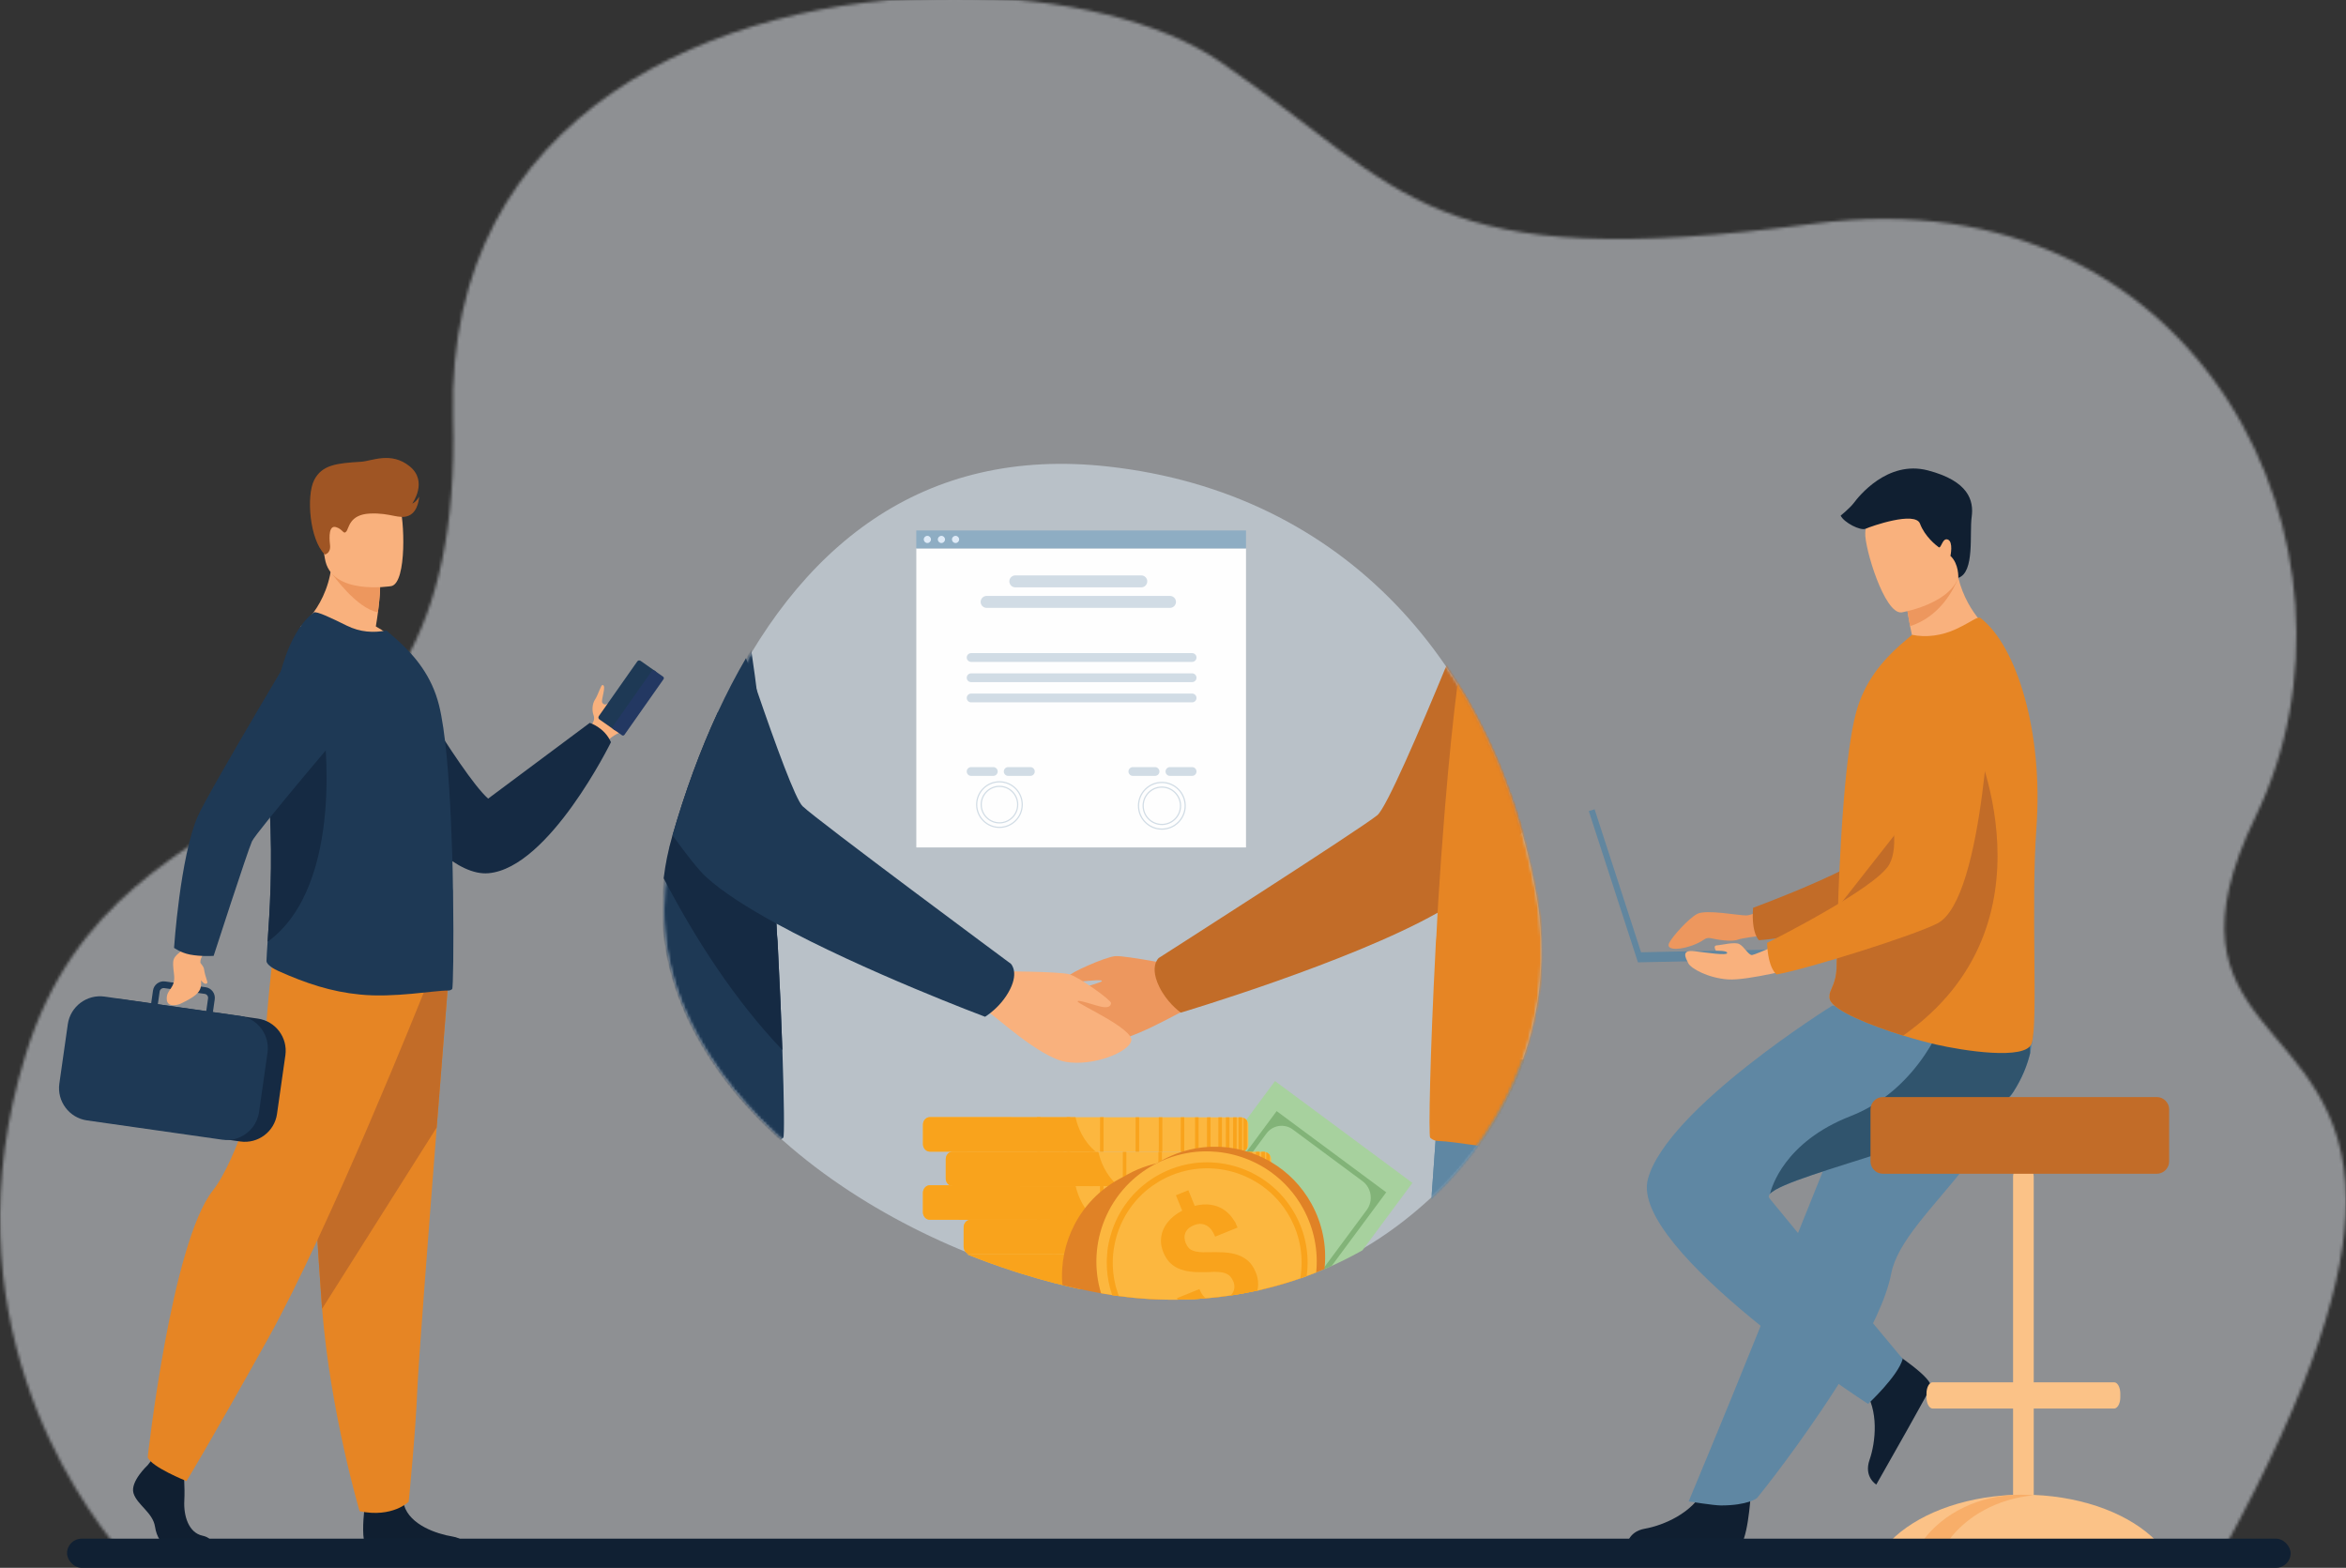 <svg xmlns="http://www.w3.org/2000/svg" xmlns:xlink="http://www.w3.org/1999/xlink" width="805px" height="538px" viewBox="0 0 805 538"><rect x="0" y="0" width="805" height="538" fill="#333333" stroke="none"/><title>Predicatable-Pricing</title><defs><path d="M155.461,144.201 C159.594,297.47 41.603,256.884 8.796,362.874 L8.796,362.874 C-18.82,452.095 26.078,515.25 40.975,533 L40.975,533 L762.852,533 C794.375,475.542 804.93,438.819 805,413.318 L805,413.318 L805,412.8 C804.82,348.569 737.738,356.07 774.061,281.054 L774.061,281.054 C817.889,190.536 755.869,60.084 622.505,77.744 L622.505,77.744 C489.141,95.405 483.448,66.768 418.863,22.304 L418.863,22.304 C398.515,8.294 364.442,0 327.428,0 L327.428,0 C246.961,0 152.631,39.221 155.461,144.201 L155.461,144.201 Z" id="path-1"></path><path d="M16.028,203.6 C35.28,233.76 70.699,257.162 104.185,270.647 L104.188,270.647 C161.404,293.702 217.652,293.782 262.863,252.203 C291.531,225.845 306.486,187.521 299.394,147.88 C285.322,69.183 233.893,9.932 152.428,0.914 C146.894,0.3 141.517,0 136.29,0 C81.544,0 43.48,32.977 19.153,85.461 C-0.928,128.751 -10.009,163.363 16.028,203.6 Z" id="path-3"></path><path d="M19.153,85.461 C-0.928,128.751 -10.009,163.363 16.028,203.6 L16.028,203.6 C35.28,233.76 70.699,257.162 104.185,270.647 L104.185,270.647 L104.188,270.647 C161.404,293.702 217.652,293.782 262.863,252.203 L262.863,252.203 C291.531,225.845 306.486,187.521 299.394,147.88 L299.394,147.88 C285.322,69.183 233.893,9.932 152.428,0.914 L152.428,0.914 C146.894,0.3 141.517,0 136.29,0 L136.29,0 C81.544,0 43.48,32.977 19.153,85.461" id="path-5"></path><path d="M19.153,85.461 C-0.928,128.751 -10.009,163.363 16.028,203.6 L16.028,203.6 C35.28,233.76 70.699,257.162 104.185,270.647 L104.185,270.647 L104.188,270.647 C161.404,293.702 217.652,293.782 262.863,252.203 L262.863,252.203 C291.531,225.845 306.486,187.521 299.394,147.88 L299.394,147.88 C285.322,69.183 233.893,9.932 152.428,0.914 L152.428,0.914 C146.894,0.3 141.517,0 136.29,0 L136.29,0 C81.544,0 43.48,32.977 19.153,85.461 L19.153,85.461 Z" id="path-7"></path><path d="M19.153,85.461 C-0.928,128.751 -10.009,163.363 16.028,203.6 L16.028,203.6 C35.28,233.76 70.699,257.162 104.185,270.647 L104.185,270.647 L104.188,270.647 C161.404,293.702 217.652,293.782 262.863,252.203 L262.863,252.203 C291.531,225.845 306.486,187.521 299.394,147.88 L299.394,147.88 C285.322,69.183 233.893,9.932 152.428,0.914 L152.428,0.914 C146.894,0.3 141.517,0 136.29,0 L136.29,0 C81.544,0 43.48,32.977 19.153,85.461 L19.153,85.461 Z" id="path-9"></path><path d="M19.153,85.461 C-0.928,128.751 -10.009,163.363 16.028,203.6 L16.028,203.6 C35.28,233.76 70.699,257.162 104.185,270.647 L104.185,270.647 L104.188,270.647 C161.404,293.702 217.652,293.782 262.863,252.203 L262.863,252.203 C291.531,225.845 306.486,187.521 299.394,147.88 L299.394,147.88 C285.322,69.183 233.893,9.932 152.428,0.914 L152.428,0.914 C146.894,0.3 141.517,0 136.29,0 L136.29,0 C81.544,0 43.48,32.977 19.153,85.461" id="path-11"></path><path d="M16.028,203.6 C35.28,233.76 70.699,257.162 104.185,270.647 L104.188,270.647 C161.404,293.702 217.652,293.782 262.863,252.203 C291.531,225.845 306.486,187.521 299.394,147.88 C285.322,69.183 233.893,9.932 152.428,0.914 C146.894,0.3 141.517,0 136.29,0 C81.544,0 43.48,32.977 19.153,85.461 C-0.928,128.751 -10.009,163.363 16.028,203.6 Z" id="path-13"></path></defs><g id="Predicatable-Pricing" stroke="none" stroke-width="1" fill="none" fill-rule="evenodd"><g id="Group-216" transform="translate(0, -1)"><g id="Group-3"><mask id="mask-2" fill="white"><use xlink:href="#path-1"></use></mask><g id="Clip-2"></g><polygon id="Fill-1" fill-opacity="0.5" fill="#EAEFF4" mask="url(#mask-2)" points="-1.491 534 806.001 534 806.001 -1.328 -1.491 -1.328"></polygon></g><g id="Group-82" transform="translate(20.252, 158.148)"><path d="M311.709,272.668 L311.706,272.668 C278.22,259.183 242.801,235.781 223.549,205.621 C197.512,165.384 206.593,130.772 226.674,87.482 C253.324,29.987 296.457,-4.097 359.949,2.935 C441.414,11.954 492.843,71.204 506.915,149.901 C514.007,189.542 499.052,227.866 470.384,254.224 C425.173,295.803 368.925,295.723 311.709,272.668 Z" id="Fill-4" fill-opacity="0.634" fill="#D1DDE6"></path><path d="M580.464,356.094 C580.464,356.094 579.39,373.408 576.04,373.657 C575.595,373.69 559.05,373.69 559.05,373.69 L537.93,373.567 C537.93,373.567 538.068,368.479 544.242,367.403 C550.415,366.327 560.749,361.988 564.488,353.829 C568.422,345.245 580.464,356.094 580.464,356.094" id="Fill-6" fill="#101F31"></path><path d="M591.736,151.324 C591.736,151.324 581.765,156.993 578.974,156.992 C576.183,156.992 565.227,154.874 562.173,156.435 C559.118,157.996 553.59,164.275 552.553,166.325 C550.688,170.013 560.061,168.384 564.493,165.243 C565.135,164.787 565.936,164.618 566.706,164.786 C569,165.287 573.768,166.153 576.07,165.301 C579.165,164.155 595.47,162.883 595.47,162.883 L591.736,151.324 Z" id="Fill-8" fill="#ED975E"></path><path d="M667.594,74.106 C667.594,74.106 657.258,147.567 640.143,154.147 C631.698,157.394 594.376,164.753 583.336,165.492 C583.336,165.492 580.631,163.298 581.29,154.368 C581.29,154.368 620.393,140.012 625.948,132.205 C634.215,120.587 620.816,84.738 631.189,73.826 C641.564,62.913 659.036,58.223 667.594,74.106" id="Fill-10" fill="#C26C28"></path><path d="M664.111,228.875 C661.096,233.989 657.609,238.782 654.014,243.321 C642.905,257.345 630.813,268.908 628.706,279.838 C628.288,282.016 627.622,284.362 626.753,286.834 C625.874,289.338 624.786,291.97 623.531,294.692 C618.817,304.932 611.767,316.405 604.729,326.835 C592.561,344.865 582.603,356.962 582.603,356.962 C582.603,356.962 579.413,359.451 570.286,359.448 C567.747,359.448 559.197,358.056 559.197,358.056 C560.037,355.953 570.128,332.017 582.371,301.595 C587.343,289.245 592.629,276.108 597.729,263.439 C598.409,261.748 599.088,260.063 599.761,258.393 C601.32,254.516 602.854,250.7 604.353,246.983 C615.848,218.417 625.005,195.67 625.005,195.67 C625.005,195.67 670.949,178.265 675.721,189.543 C679.655,198.842 676.45,207.952 664.111,228.875" id="Fill-12" fill="#5F87A3"></path><path d="M629.051,306.629 C629.051,306.629 643.645,316.007 642.229,319.053 C642.041,319.458 633.976,333.904 633.976,333.904 L623.573,352.284 C623.573,352.284 619.196,349.683 621.267,343.769 C623.337,337.854 624.586,326.717 619.285,319.474 C613.708,311.854 629.051,306.629 629.051,306.629" id="Fill-14" fill="#101F31"></path><path d="M620.759,324.609 C620.759,324.609 631.032,315.068 632.64,309.166 C632.64,309.166 595.056,264.135 586.903,254.042 C586.529,253.58 586.624,253.07 587.118,252.513 C593.273,245.573 661.657,231.465 670.595,217.559 C673.675,212.769 675.42,208.219 676.37,204.246 C678.395,195.761 676.794,189.9 676.794,189.9 L608.498,187.925 C608.498,187.925 551.636,223.331 545.196,247.472 C538.76,271.614 620.759,324.609 620.759,324.609" id="Fill-16" fill="#5F87A3"></path><path d="M587.118,252.513 C593.273,245.573 661.657,231.465 670.595,217.559 C673.675,212.769 675.42,208.219 676.37,204.246 L676.37,195.602 L647.343,191.037 C647.343,191.037 639.111,216.366 614.732,225.864 C591.898,234.76 587.574,250.547 587.118,252.513" id="Fill-18" fill="#30546D"></path><path d="M627.186,69.476 C641.003,73.048 663.906,60.247 663.906,60.247 C663.906,60.247 655.013,54.269 651.717,41.139 C651.549,40.478 651.4,39.8 651.264,39.104 C649.817,38.797 647.088,38.217 644.169,37.6 L633.617,47.054 C633.617,47.054 633.857,50.98 635.177,57.727 C635.405,58.905 635.668,60.168 635.972,61.513 C630.308,65.021 627.186,69.476 627.186,69.476" id="Fill-20" fill="#F9B17D"></path><path d="M678.535,126.745 C676.556,153.361 679.159,193.842 676.914,200.853 C674.977,206.901 652.901,203.305 644.089,201.286 C640.828,200.539 636.877,199.471 632.797,198.208 C621.416,194.684 609.016,189.653 607.685,185.917 C607.634,185.77 607.59,185.627 607.562,185.487 C607.439,184.945 607.467,184.436 607.586,183.921 C608.03,182.017 609.739,179.957 609.94,175.243 C610.165,169.978 610.131,163.78 610.329,157.114 C610.339,156.363 610.349,155.545 610.431,154.797 L610.435,154.525 C610.439,154.381 610.441,154.241 610.445,154.098 C610.636,146.664 611.025,138.849 611.475,131.098 C611.762,126.229 612.093,121.409 612.475,116.79 C613.468,104.867 614.805,94.264 616.576,87.56 C619.469,76.633 625.848,69.507 631.654,64.283 L635.854,60.681 C640.541,61.704 646.081,61.026 651.093,58.651 C656.517,56.076 658.39,54.23 659.335,54.926 C671.862,64.59 680.872,94.206 678.535,126.745" id="Fill-22" fill="#E68524"></path><path d="M632.797,198.209 C621.416,194.684 609.016,189.653 607.685,185.917 C607.634,185.77 607.59,185.627 607.562,185.487 C607.569,184.965 607.576,184.443 607.586,183.921 C608.03,182.018 609.739,179.957 609.94,175.243 C610.165,169.978 610.131,163.78 610.329,157.114 C610.339,156.363 610.35,155.545 610.431,154.797 L610.435,154.525 C610.438,154.381 610.442,154.241 610.445,154.098 L656.454,95.481 C656.454,95.481 687.381,159.883 632.797,198.209" id="Fill-24" fill="#C26C28"></path><path d="M633.617,47.054 C633.617,47.054 633.857,50.98 635.177,57.727 C645.483,54.396 650.156,45.088 651.717,41.139 C651.549,40.478 651.4,39.8 651.264,39.104 C649.817,38.797 647.088,38.217 644.169,37.6 L633.617,47.054 Z" id="Fill-26" fill="#ED975E"></path><path d="M632.23,53.004 C632.23,53.004 654.703,49.253 652.152,35.294 C649.601,21.335 650.784,11.449 636.327,13.254 C621.871,15.058 620.065,20.893 619.783,25.759 C619.501,30.626 626.319,53.619 632.23,53.004" id="Fill-28" fill="#F9B17D"></path><polygon id="Fill-30" fill="#61869F" points="598.961 168.438 542.859 169.636 526.909 120.548 524.928 121.192 541.789 173.085 599.034 171.862"></polygon><path d="M597.888,174.596 C597.888,174.596 579.494,179.445 572.597,178.937 C565.699,178.428 559.962,175.147 559.094,173.434 C558.226,171.722 556.403,168.684 561.099,169.245 C565.795,169.806 572.206,170.804 572.405,169.902 C572.604,169 568.577,169.086 568.577,169.086 C568.577,169.086 567.36,167.315 568.892,167.251 C570.425,167.188 574.895,165.974 576.556,166.804 C578.217,167.635 579.749,170.7 580.963,170.572 C582.176,170.445 596.355,164.186 596.355,164.186 L597.888,174.596 Z" id="Fill-32" fill="#F9B17D"></path><path d="M663.033,77.12 C663.033,77.12 660.859,151.273 644.573,159.7 C636.538,163.858 600.255,175.288 589.363,177.239 C589.363,177.239 586.434,175.357 586.104,166.408 C586.104,166.408 623.385,147.829 628.046,139.457 C634.982,126.997 617.712,92.845 626.819,80.855 C635.927,68.866 652.776,62.278 663.033,77.12" id="Fill-34" fill="#E68524"></path><path d="M651.717,41.139 C651.717,41.139 651.975,36.35 649.02,33.606 C649.02,33.606 650.049,28.804 648.149,28.013 C646.249,27.221 645.853,31.258 644.983,30.625 C644.112,29.992 640.234,26.984 638.572,22.551 C636.91,18.119 621.697,23.487 619.923,24.286 C618.15,25.085 612.452,22.155 611.343,19.781 C611.343,19.781 614.509,17.248 615.934,15.349 C617.359,13.449 627.332,0.626 641.263,4.267 C655.194,7.908 657.093,14.557 656.302,20.256 C655.51,25.955 657.422,39.227 651.717,41.139" id="Fill-36" fill="#101F31"></path><path d="M719.693,371.696 C710.917,362.73 695.456,356.558 677.596,355.832 L677.596,326.188 L705.19,326.188 C705.873,326.188 706.484,325.591 706.871,324.672 C707.141,324.027 707.303,323.227 707.303,322.358 L707.303,321.022 C707.303,318.916 706.352,317.193 705.19,317.193 L677.596,317.193 L677.596,246.586 C677.596,244.636 676.001,243.04 674.051,243.04 C672.101,243.04 670.506,244.636 670.506,246.586 L670.506,317.193 L642.912,317.193 C641.75,317.193 640.799,318.916 640.799,321.022 L640.799,322.358 C640.799,323.255 640.972,324.082 641.259,324.736 C641.646,325.62 642.245,326.188 642.912,326.188 L670.506,326.188 L670.506,355.832 C652.646,356.558 637.184,362.73 628.408,371.696 C627.77,372.347 627.17,373.01 626.606,373.69 L721.496,373.69 C720.934,373.01 720.331,372.347 719.693,371.696" id="Fill-38" fill="#FBC287"></path><path d="M677.596,355.964 C665.135,357.117 654.425,363.132 648.225,371.696 C647.753,372.348 647.309,373.011 646.892,373.69 L638.112,373.69 C638.53,373.011 638.973,372.348 639.446,371.696 C646.363,362.141 658.895,355.761 673.206,355.761 C674.691,355.761 676.155,355.829 677.596,355.964" id="Fill-40" fill="#F8AE69"></path><path d="M719.807,219.303 L625.842,219.303 C623.5,219.303 621.585,221.219 621.585,223.56 L621.585,241.37 C621.585,243.711 623.5,245.627 625.842,245.627 L719.807,245.627 C722.148,245.627 724.064,243.711 724.064,241.37 L724.064,223.56 C724.064,221.219 722.148,219.303 719.807,219.303" id="Fill-42" fill="#C26C28"></path><path d="M199.65,83.817 C198.075,88.054 195.344,92.971 192.478,94.194 C189.228,95.58 187.873,97.538 187.873,97.538 L185.248,96.015 L182.115,94.194 C182.115,94.194 182.189,93.846 182.342,93.279 C182.492,92.715 182.728,91.928 183.046,91.057 C183.046,91.057 184.007,89.822 183.419,88.268 C182.83,86.718 182.947,84.321 183.953,82.859 C184.958,81.399 185.928,77.799 186.533,77.906 C187.998,78.157 185.813,83.105 186.44,84.023 C187.007,84.853 187.717,84.568 187.848,84.505 C187.856,84.499 187.864,84.497 187.873,84.491 C191.984,82.683 196.971,72.937 199.178,74.252 C200.003,74.746 200.322,82.013 199.65,83.817" id="Fill-44" fill="#F9B17D"></path><path d="M185.427,89.717 L190.577,93.337 C190.941,93.593 191.448,93.504 191.703,93.141 L204.898,74.366 C205.153,74.003 205.065,73.495 204.701,73.239 L199.551,69.62 C199.187,69.364 198.68,69.453 198.424,69.817 L185.23,88.591 C184.974,88.955 185.063,89.462 185.427,89.717" id="Fill-46" fill="#1E3955"></path><path d="M190.142,93.031 L193.161,95.153 C193.438,95.348 193.824,95.281 194.018,95.004 L207.435,75.913 C207.629,75.636 207.562,75.251 207.285,75.056 L204.266,72.934 C203.989,72.739 203.603,72.807 203.408,73.084 L189.992,92.174 C189.798,92.451 189.865,92.837 190.142,93.031" id="Fill-48" fill="#233862"></path><path d="M111.536,62.777 C111.536,62.777 137.744,108.489 147.252,116.901 L182.116,90.909 C182.116,90.909 187.174,92.46 189.39,97.538 C189.39,97.538 168.219,140.671 147.374,142.5 C126.53,144.328 97.274,90.8 97.274,90.8 L111.536,62.777 Z" id="Fill-50" fill="#152A43"></path><path d="M52.227,373.689 L37.084,373.689 C35.178,372.654 33.48,370.284 32.942,366.751 C32.203,361.872 26.735,359.212 25.551,355.221 C24.371,351.233 30.43,345.617 30.43,345.617 L31.444,344.31 L32.498,342.954 L42.549,345.321 C42.549,345.321 42.798,347.715 42.949,350.764 C43.058,352.964 43.116,355.506 42.993,357.735 C42.697,363.055 44.48,368.786 49.208,369.821 C52.704,370.586 52.548,372.659 52.227,373.689" id="Fill-52" fill="#101F31"></path><path d="M140.11,373.689 L105.479,373.689 C103.814,371.657 104.428,364.156 104.68,361.708 C104.731,361.215 104.767,360.927 104.767,360.927 C104.767,360.927 116.593,351.468 118.217,358.711 C118.267,358.938 118.327,359.16 118.393,359.379 C120.439,366.153 129.618,369.232 134.919,370.09 C138.365,370.649 139.639,372.44 140.11,373.689" id="Fill-54" fill="#101F31"></path><path d="M133.511,180.385 C133.511,180.385 131.716,202.789 129.605,229.719 C126.737,266.302 123.287,311.238 122.946,319.75 C122.356,334.532 119.989,358.178 119.989,358.178 C119.989,358.178 114.376,363.795 103.141,361.427 C103.141,361.427 93.129,327.674 90.269,291.96 C90.225,291.375 90.181,290.785 90.136,290.195 C87.476,253.839 83.339,177.282 83.339,177.282 L133.511,180.385 Z" id="Fill-56" fill="#E68524"></path><path d="M133.511,180.385 C133.511,180.385 131.716,202.789 129.605,229.719 L90.269,291.96 C90.225,291.375 90.181,290.785 90.136,290.195 C87.476,253.839 83.339,177.282 83.339,177.282 L133.511,180.385 Z" id="Fill-58" fill="#C26C28"></path><path d="M125.311,183.046 C125.311,183.046 92.945,264.183 71.664,302.313 C50.381,340.443 43.731,351.084 43.731,351.084 C43.731,351.084 31.538,346.206 30.43,342.881 C30.43,342.881 38.568,269.269 52.82,251.325 C60.873,241.185 70.333,210.756 70.777,200.115 C71.22,189.474 73.658,168.414 73.658,168.414 L125.311,183.046 Z" id="Fill-60" fill="#E68524"></path><path d="M117.254,64.765 C104.607,68.755 82.722,57.985 82.722,57.985 C82.722,57.985 94.383,49.233 93.772,31.035 L103.552,38.916 L110.195,44.269 C110.195,44.269 110.168,47.425 109.441,52.955 C109.25,54.41 109.012,56.032 108.71,57.804 C114.139,60.784 117.254,64.765 117.254,64.765" id="Fill-62" fill="#F9B17D"></path><path d="M110.195,44.269 C110.195,44.269 110.168,47.424 109.441,52.955 C102.081,51.692 93.732,39.796 93.732,39.796 C97.479,38.714 100.761,38.519 103.552,38.916 L110.195,44.269 Z" id="Fill-64" fill="#ED975E"></path><path d="M114.063,43.969 C114.063,43.969 93.172,47.44 91.21,34.397 C89.249,21.353 85.232,13.017 98.488,10.249 C111.744,7.482 115.089,12.069 116.803,16.263 C118.516,20.457 119.447,42.73 114.063,43.969" id="Fill-66" fill="#F9B17D"></path><path d="M134.907,182.251 C134.526,182.567 134.084,182.758 133.578,182.758 C128.828,182.693 114.978,185.331 103.259,184.128 C93.379,183.179 84.635,180.253 75.245,176.043 C73.998,175.484 71.128,173.952 71.192,172.559 C71.234,171.033 71.386,168.819 71.576,166.031 C72.241,156.339 73.399,139.667 72.27,120.433 C72.067,116.852 71.96,113.299 71.947,109.802 C71.85,83.734 77.019,60.806 87.405,53.046 C88.293,52.411 93.74,55.073 98.743,57.541 C103.367,59.822 107.991,60.074 112.36,59.189 L116.729,63.052 C122.049,67.992 127.877,74.706 130.409,84.902 C132.565,93.578 133.829,109.224 134.526,125.438 C134.842,132.785 135.098,140.196 135.162,147.227 L135.162,147.478 C135.223,148.175 135.223,148.937 135.223,149.634 C135.478,167.683 135.223,181.996 134.907,182.251" id="Fill-68" fill="#1E3955"></path><path d="M71.576,166.031 C72.241,156.339 73.399,139.667 72.27,120.433 C72.066,116.852 71.96,113.299 71.947,109.802 C76.274,99.306 79.81,91.694 79.81,91.694 L90.716,91.694 C90.716,91.694 98.711,146.307 71.576,166.031" id="Fill-70" fill="#152A43"></path><path d="M68.234,192.385 L21.721,185.757 C15.667,184.894 10.009,189.141 9.146,195.195 L6.274,215.351 C5.411,221.405 9.658,227.064 15.712,227.926 L62.224,234.555 C68.278,235.417 73.936,231.17 74.799,225.116 L77.671,204.96 C78.534,198.906 74.287,193.248 68.234,192.385" id="Fill-72" fill="#152A43"></path><path d="M34.529,183.09 C34.616,182.481 35.093,182.021 35.671,181.928 C35.805,181.906 35.942,181.904 36.084,181.923 L38.15,182.216 L45.803,183.309 L49.975,183.903 C50.726,184.01 51.249,184.709 51.142,185.456 L50.524,189.807 L33.909,187.437 L34.529,183.09 Z M70.86,198.394 L70.86,198.392 C69.554,195.121 66.732,192.538 63.154,191.661 L63.151,191.661 C63.149,191.661 63.146,191.661 63.143,191.658 C62.793,191.573 62.437,191.502 62.069,191.45 L52.808,190.133 L53.427,185.783 C53.567,184.812 53.317,183.843 52.726,183.054 C52.134,182.268 51.271,181.756 50.301,181.619 L47.885,181.274 L38.161,179.887 L36.407,179.638 C34.4,179.353 32.529,180.753 32.244,182.763 L31.625,187.114 L15.638,184.835 C9.562,183.969 3.884,188.231 3.015,194.307 L0.112,214.699 C-0.754,220.775 3.509,226.453 9.584,227.319 L56.013,233.937 C56.832,234.055 57.643,234.077 58.434,234.014 L58.437,234.014 L58.443,234.014 C59.714,233.918 60.935,233.6 62.067,233.099 C65.48,231.592 68.071,228.409 68.636,224.461 L71.542,204.073 C71.824,202.085 71.559,200.142 70.86,198.394 L70.86,198.394 Z" id="Fill-74" fill="#1E3955"></path><path d="M48.496,173.226 C48.507,172.978 48.523,172.723 48.542,172.461 C48.639,171.162 51.081,167.908 51.081,167.908 L44.958,164.729 L42.533,168.736 C38.871,171.651 38.804,171.702 39.471,177.282 C40.049,182.118 36.885,182.176 36.961,185.63 C37.037,189.084 41.487,187.387 41.487,187.387 C48.384,184.149 48.955,182.519 48.743,179.235 C49.396,180.163 50.129,180.704 50.751,180.3 C51.299,179.944 50.206,178.529 49.729,175.255 C49.658,174.765 49.078,173.947 48.496,173.226" id="Fill-76" fill="#F9B17D"></path><path d="M44.87,170.402 C48.797,171.168 53.054,170.857 53.054,170.857 C53.054,170.857 64.713,134.841 66.214,131.551 C67.714,128.261 100.844,89.32 100.844,89.32 L87.043,54.78 C87.043,54.78 51.209,114.636 47.571,123.047 C41.558,136.945 39.471,168.106 39.471,168.106 C39.471,168.106 41.785,169.801 44.87,170.402" id="Fill-78" fill="#1E3955"></path><path d="M91.194,33.141 C91.194,33.141 93.337,32.783 92.992,29.83 C92.646,26.877 92.65,23.017 95.051,23.737 C97.452,24.456 97.571,26.378 98.558,25.256 C99.544,24.133 99.562,19.404 106.706,19.075 C113.849,18.745 116.752,21.232 120.074,19.771 C123.396,18.311 123.572,13.283 123.572,13.283 C123.572,13.283 122.627,15.078 121.2,15.649 C121.2,15.649 126.742,8.069 120.325,2.871 C113.909,-2.327 107.366,1.076 103.653,1.301 C95.471,1.796 90.186,2.287 87.513,7.663 C84.841,13.039 85.944,27.967 91.194,33.141" id="Fill-80" fill="#9F5524"></path></g><g id="Group-215" transform="translate(227.731, 160.169)"><g id="Group-85" transform="translate(0.041, 0)"><mask id="mask-4" fill="white"><use xlink:href="#path-3"></use></mask><g id="Clip-84"></g><path d="M154.867,168.935 C151.336,169.27 139.1,174.769 138.962,175.775 C138.825,176.782 139.432,177.583 141.573,177.671 C143.714,177.759 150.728,176.671 150.303,177.535 C149.879,178.4 129.718,182.914 129.6,186.998 C129.483,191.082 140.785,198.373 150.18,198.635 C159.575,198.899 177.735,187.515 179.313,187.336 C192.693,185.814 179.537,172.854 179.537,172.854 C179.537,172.854 158.398,168.599 154.867,168.935 Z" id="Fill-83" fill="#ED975E" mask="url(#mask-4)"></path></g><g id="Group-88" transform="translate(0.041, 0)"><mask id="mask-6" fill="white"><use xlink:href="#path-5"></use></mask><g id="Clip-87"></g><path d="M295.003,125.873 C286.745,136.156 279.861,144.129 276.233,147.027 C273.351,149.332 269.701,151.689 265.517,154.048 C235.379,171.057 177.413,188.315 177.413,188.315 C177.413,188.315 177.372,188.288 177.298,188.233 C176.57,187.703 172.584,184.638 170.061,179.533 C167.854,175.068 168.308,172.299 168.964,170.847 C169.363,169.963 169.836,169.565 169.836,169.565 C169.836,169.565 239.3,125.17 244.856,120.547 C248.005,117.925 259.415,91.362 268.708,68.844 C270.007,70.728 271.265,72.642 272.484,74.583 C282.234,90.061 289.758,107.343 295.003,125.873" id="Fill-86" fill="#C26C28" mask="url(#mask-6)"></path></g><g id="Group-91" transform="translate(0.041, 0)"><mask id="mask-8" fill="white"><use xlink:href="#path-7"></use></mask><g id="Clip-90"></g><path d="M295.478,204.485 C295.041,205.726 294.581,206.962 294.1,208.187 C291.847,213.937 289.13,219.495 285.985,224.816 L285.985,224.819 C284.12,227.985 282.102,231.066 279.943,234.055 C275.098,240.77 269.542,247.017 263.368,252.693 C263.401,252.229 263.437,251.764 263.47,251.302 C263.519,250.586 263.571,249.874 263.62,249.169 C263.732,247.605 263.842,246.068 263.948,244.562 C263.992,243.977 264.033,243.397 264.074,242.823 C264.339,239.094 264.591,235.559 264.826,232.242 C264.894,231.288 264.96,230.353 265.025,229.434 C265.045,229.161 265.064,228.89 265.083,228.619 C265.124,228.081 265.159,227.545 265.197,227.017 C265.233,226.539 265.266,226.069 265.299,225.601 C265.302,225.551 265.304,225.505 265.31,225.459 C265.342,224.983 265.375,224.513 265.408,224.048 C265.465,223.263 265.52,222.498 265.572,221.745 C265.605,221.278 265.638,220.819 265.671,220.365 C265.72,219.657 265.769,218.968 265.816,218.295 C265.829,218.134 265.84,217.97 265.851,217.808 C265.876,217.489 265.897,217.169 265.919,216.857 C265.931,216.699 265.941,216.542 265.952,216.39 C265.955,216.37 265.955,216.351 265.955,216.332 C265.999,215.731 266.039,215.143 266.081,214.574 C266.083,214.544 266.086,214.514 266.086,214.484 C266.116,214.068 266.146,213.66 266.174,213.264 C266.182,213.13 266.193,212.999 266.201,212.87 C266.217,212.644 266.234,212.419 266.247,212.198 C266.261,212.018 266.275,211.837 266.286,211.66 C266.373,210.418 266.455,209.284 266.526,208.266 C266.537,208.121 266.548,207.976 266.556,207.837 C266.567,207.692 266.578,207.55 266.587,207.411 C266.605,207.143 266.625,206.883 266.641,206.634 C266.769,204.838 266.86,203.528 266.914,202.76 C266.92,202.68 266.925,202.606 266.931,202.538 C266.934,202.516 266.934,202.495 266.937,202.473 C266.942,202.402 266.945,202.338 266.947,202.284 C266.964,202.068 266.972,201.956 266.972,201.956 L295.478,204.485 Z" id="Fill-89" fill="#5F87A3" mask="url(#mask-8)"></path></g><g id="Group-94" transform="translate(0.041, 0)"><mask id="mask-10" fill="white"><use xlink:href="#path-9"></use></mask><g id="Clip-93"></g><path d="M295.478,204.485 C295.041,205.726 294.581,206.962 294.1,208.187 C291.847,213.937 289.13,219.495 285.985,224.816 L285.985,224.819 C284.12,227.985 282.102,231.066 279.943,234.055 C275.098,240.77 269.542,247.017 263.368,252.693 C263.401,252.229 263.437,251.764 263.47,251.302 C263.519,250.586 263.571,249.874 263.62,249.169 C263.732,247.605 263.842,246.068 263.948,244.562 C263.992,243.977 264.033,243.397 264.074,242.823 C264.339,239.094 264.591,235.559 264.826,232.242 C264.894,231.288 264.96,230.353 265.025,229.434 C265.045,229.161 265.064,228.89 265.083,228.619 C265.124,228.081 265.159,227.545 265.197,227.017 C265.233,226.539 265.266,226.069 265.299,225.601 C265.302,225.551 265.304,225.505 265.31,225.459 C265.342,224.983 265.375,224.513 265.408,224.048 C265.465,223.263 265.52,222.498 265.572,221.745 C265.605,221.278 265.638,220.819 265.671,220.365 C265.72,219.657 265.769,218.968 265.816,218.295 C265.829,218.134 265.84,217.97 265.851,217.808 C265.876,217.489 265.897,217.169 265.919,216.857 C265.931,216.699 265.941,216.542 265.952,216.39 C265.955,216.37 265.955,216.351 265.955,216.332 C265.999,215.731 266.039,215.143 266.081,214.574 C266.083,214.544 266.086,214.514 266.086,214.484 C266.116,214.068 266.146,213.66 266.174,213.264 C266.182,213.13 266.193,212.999 266.201,212.87 C266.217,212.644 266.234,212.419 266.247,212.198 C266.261,212.018 266.275,211.837 266.286,211.66 C266.373,210.418 266.455,209.284 266.526,208.266 C266.537,208.121 266.548,207.976 266.556,207.837 C266.567,207.692 266.578,207.55 266.587,207.411 C266.605,207.143 266.625,206.883 266.641,206.634 C266.769,204.838 266.86,203.528 266.914,202.76 C266.92,202.68 266.925,202.606 266.931,202.538 C266.934,202.516 266.934,202.495 266.937,202.473 C266.942,202.402 266.945,202.338 266.947,202.284 C266.964,202.068 266.972,201.956 266.972,201.956 L295.478,204.485 Z" id="Fill-92" fill="#5F87A3" mask="url(#mask-10)"></path></g><g id="Group-97" transform="translate(0.041, 0)"><mask id="mask-12" fill="white"><use xlink:href="#path-11"></use></mask><g id="Clip-96"></g><path d="M300.063,147.902 C303.59,167.615 301.685,186.88 295.478,204.485 C295.041,205.726 294.581,206.962 294.1,208.187 C291.847,213.937 289.13,219.495 285.985,224.816 L285.985,224.819 C284.121,227.985 282.102,231.066 279.943,234.055 C273.75,233.161 268.711,232.428 265.605,232.349 C265.334,232.338 265.075,232.302 264.826,232.242 C264.131,232.081 263.519,231.733 262.985,231.244 C262.37,230.711 262.953,202.098 264.839,166.059 C264.894,164.67 264.949,163.142 265.129,161.761 L265.143,161.253 C265.26,158.874 265.384,156.471 265.517,154.048 C265.597,152.651 265.676,151.248 265.761,149.838 C266.343,140.227 267.065,130.395 267.85,120.591 C267.926,119.65 268,118.709 268.074,117.774 C269.312,102.684 270.767,87.852 272.484,74.583 C282.234,90.061 289.758,107.343 295.003,125.873 C297.034,133.039 298.721,140.394 300.063,147.902" id="Fill-95" fill="#E68524" mask="url(#mask-12)"></path></g><g id="Group-100" transform="translate(0.041, 0)"><mask id="mask-14" fill="white"><use xlink:href="#path-13"></use></mask><g id="Clip-99"></g><path d="M40.689,201.144 C40.345,191.055 39.831,179.038 39.152,166.059 C39.098,164.67 39.038,163.142 38.863,161.761 L38.841,161.252 C38.786,160.101 38.732,158.945 38.672,157.783 C38.639,157.127 38.603,156.47 38.567,155.811 C38.464,153.835 38.349,151.842 38.226,149.837 C37.643,140.227 36.918,130.395 36.142,120.59 C36.06,119.65 35.986,118.71 35.91,117.774 C34.767,103.794 33.435,90.036 31.877,77.539 L31.877,77.533 C31.866,77.462 31.858,77.393 31.85,77.323 C31.655,75.753 31.45,74.194 31.248,72.666 C30.841,69.585 30.417,66.591 29.977,63.706 C29.375,64.691 28.782,65.686 28.2,66.687 C24.754,72.576 21.547,78.761 18.562,85.202 C12.473,98.329 7.311,112.53 2.991,127.48 C2.964,127.576 2.936,127.669 2.909,127.765 C1.504,132.645 0.53,137.466 -0.041,142.223 L-0.041,142.226 C-0.126,142.901 -0.2,143.579 -0.266,144.255 L-0.266,144.257 C-2.341,165.764 3.786,185.89 15.423,203.872 C15.82,204.493 16.229,205.111 16.645,205.726 C17.466,206.948 18.316,208.162 19.191,209.363 C19.806,210.213 20.435,211.058 21.08,211.897 C21.211,212.075 21.348,212.25 21.487,212.428 C25.93,218.183 30.937,223.684 36.408,228.906 C37.294,229.751 38.19,230.591 39.101,231.422 C39.325,231.627 39.555,231.835 39.782,232.04 C40.227,231.851 40.634,231.58 41.006,231.244 C41.4,230.9 41.305,219.063 40.689,201.144" id="Fill-98" fill="#1E3955" mask="url(#mask-14)"></path></g><g id="Group-103" transform="translate(0, 85.202)" fill="#152A43"><path d="M40.731,115.942 C24.525,98.96 11.019,78.118 0,57.024 L0,57.021 C0.571,52.263 1.545,47.443 2.95,42.563 C2.978,42.467 3.005,42.374 3.032,42.278 C7.352,27.328 12.514,13.126 18.603,0 C28.55,14.218 35.522,27.303 35.951,32.572 C36.028,33.507 36.102,34.447 36.184,35.388 C36.96,45.193 37.684,55.025 38.267,64.635 C38.39,66.64 38.505,68.633 38.609,70.609 C38.644,71.268 38.68,71.925 38.713,72.581 C38.773,73.743 38.827,74.899 38.882,76.05 L38.904,76.559 C39.079,77.94 39.139,79.468 39.194,80.857 C39.872,93.836 40.386,105.853 40.731,115.942" id="Fill-101"></path></g><g id="Group-106" transform="translate(106.586, 174.122)" fill="#F9B17D"><path d="M32.689,1.051 C36.084,2.08 46.986,9.895 46.922,10.909 C46.857,11.922 46.103,12.587 43.987,12.249 C41.872,11.911 35.212,9.454 35.457,10.385 C35.701,11.316 54.568,19.739 53.872,23.766 C53.178,27.792 40.655,32.696 31.394,31.091 C22.133,29.486 6.591,14.728 5.08,14.239 C-7.733,10.094 7.732,0 7.732,0 C7.732,0 29.294,0.021 32.689,1.051 Z" id="Fill-104"></path></g><g id="Group-109" transform="translate(3.032, 66.687)" fill="#1E3955"><path d="M115.192,114.796 C113.226,118.17 110.637,120.538 108.958,121.847 C107.935,122.646 107.252,123.05 107.252,123.05 C107.252,123.05 65.758,107.515 35.68,91.097 C25.739,85.669 17.044,80.146 11.508,75.058 C9.006,72.759 4.948,67.627 0,60.794 C4.32,45.844 9.482,31.642 15.571,18.516 C18.556,12.074 21.763,5.89 25.209,0 C26.409,3.574 27.645,7.227 28.886,10.847 L28.886,10.852 C35.475,30.073 42.229,48.499 44.634,50.798 C49.857,55.796 116.1,104.866 116.1,104.866 C116.1,104.866 116.955,105.694 117.191,107.48 C117.407,109.098 117.109,111.507 115.192,114.796" id="Fill-107"></path></g><polygon id="Fill-110" fill="#FEFEFE" points="86.688 131.631 199.822 131.631 199.822 29.014 86.688 29.014"></polygon><polygon id="Fill-112" fill="#8EADC3" points="86.688 29.014 199.822 29.014 199.822 22.859 86.688 22.859"></polygon><path d="M90.483,24.705 C89.803,24.705 89.251,25.256 89.251,25.936 C89.251,26.617 89.803,27.168 90.483,27.168 C91.164,27.168 91.715,26.617 91.715,25.936 C91.715,25.256 91.164,24.705 90.483,24.705" id="Fill-113" fill="#DEEAF7"></path><path d="M95.304,24.705 C94.624,24.705 94.072,25.256 94.072,25.936 C94.072,26.617 94.624,27.168 95.304,27.168 C95.985,27.168 96.536,26.617 96.536,25.936 C96.536,25.256 95.985,24.705 95.304,24.705" id="Fill-114" fill="#DEEAF7"></path><path d="M100.16,24.705 C99.48,24.705 98.928,25.256 98.928,25.936 C98.928,26.617 99.48,27.168 100.16,27.168 C100.84,27.168 101.392,26.617 101.392,25.936 C101.392,25.256 100.84,24.705 100.16,24.705" id="Fill-115" fill="#DEEAF7"></path><path d="M120.663,42.382 L163.885,42.382 C165.014,42.382 165.937,41.459 165.937,40.33 C165.937,39.202 165.014,38.279 163.885,38.279 L120.663,38.279 C119.535,38.279 118.612,39.202 118.612,40.33 C118.612,41.459 119.535,42.382 120.663,42.382" id="Fill-116" fill="#D1DCE5"></path><path d="M110.815,49.425 L173.734,49.425 C174.862,49.425 175.786,48.502 175.786,47.374 C175.786,46.245 174.862,45.322 173.734,45.322 L110.815,45.322 C109.687,45.322 108.763,46.245 108.763,47.374 C108.763,48.502 109.687,49.425 110.815,49.425" id="Fill-117" fill="#D1DCE5"></path><path d="M105.496,67.959 L181.328,67.959 C182.156,67.959 182.833,67.283 182.833,66.455 C182.833,65.627 182.156,64.951 181.328,64.951 L105.496,64.951 C104.668,64.951 103.991,65.627 103.991,66.455 C103.991,67.283 104.668,67.959 105.496,67.959" id="Fill-118" fill="#D1DCE5"></path><path d="M181.328,71.892 L105.496,71.892 C104.668,71.892 103.991,72.569 103.991,73.396 L103.991,73.397 C103.991,74.224 104.668,74.901 105.496,74.901 L181.328,74.901 C182.156,74.901 182.833,74.224 182.833,73.397 L182.833,73.396 C182.833,72.569 182.156,71.892 181.328,71.892" id="Fill-119" fill="#D1DCE5"></path><path d="M181.328,78.833 L105.496,78.833 C104.668,78.833 103.991,79.51 103.991,80.338 C103.991,81.166 104.668,81.843 105.496,81.843 L181.328,81.843 C182.156,81.843 182.833,81.166 182.833,80.338 C182.833,79.51 182.156,78.833 181.328,78.833" id="Fill-120" fill="#D1DCE5"></path><path d="M113.11,104.069 L105.496,104.069 C104.668,104.069 103.991,104.746 103.991,105.574 C103.991,106.401 104.668,107.079 105.496,107.079 L113.11,107.079 C113.937,107.079 114.614,106.401 114.614,105.574 C114.614,104.746 113.937,104.069 113.11,104.069" id="Fill-121" fill="#D1DCE5"></path><path d="M125.83,104.069 L118.216,104.069 C117.389,104.069 116.711,104.746 116.711,105.574 C116.711,106.401 117.389,107.079 118.216,107.079 L125.83,107.079 C126.657,107.079 127.335,106.401 127.335,105.574 C127.335,104.746 126.657,104.069 125.83,104.069" id="Fill-122" fill="#D1DCE5"></path><path d="M168.608,104.069 L160.994,104.069 C160.167,104.069 159.489,104.746 159.489,105.574 C159.489,106.401 160.167,107.079 160.994,107.079 L168.608,107.079 C169.436,107.079 170.113,106.401 170.113,105.574 C170.113,104.746 169.436,104.069 168.608,104.069" id="Fill-123" fill="#D1DCE5"></path><path d="M181.328,104.069 L173.715,104.069 C172.887,104.069 172.21,104.746 172.21,105.574 C172.21,106.401 172.887,107.079 173.715,107.079 L181.328,107.079 C182.156,107.079 182.833,106.401 182.833,105.574 C182.833,104.746 182.156,104.069 181.328,104.069" id="Fill-124" fill="#D1DCE5"></path><path d="M115.218,124.545 C111.019,124.545 107.602,121.129 107.602,116.929 C107.602,112.73 111.019,109.313 115.218,109.313 C119.418,109.313 122.834,112.73 122.834,116.929 C122.834,121.129 119.418,124.545 115.218,124.545 M115.218,108.909 C110.796,108.909 107.198,112.506 107.198,116.929 C107.198,121.351 110.796,124.949 115.218,124.949 C119.641,124.949 123.239,121.351 123.239,116.929 C123.239,112.506 119.641,108.909 115.218,108.909" id="Fill-125" fill="#D1DCE5"></path><path d="M115.218,122.987 C111.878,122.987 109.16,120.269 109.16,116.929 C109.16,113.588 111.878,110.871 115.218,110.871 C118.558,110.871 121.277,113.588 121.277,116.929 C121.277,120.269 118.558,122.987 115.218,122.987 M115.218,110.466 C111.655,110.466 108.756,113.365 108.756,116.929 C108.756,120.492 111.655,123.392 115.218,123.392 C118.782,123.392 121.681,120.492 121.681,116.929 C121.681,113.365 118.782,110.466 115.218,110.466" id="Fill-126" fill="#D1DCE5"></path><path d="M119.25,116.398 C119.267,116.348 119.281,116.298 119.291,116.249 C119.281,116.298 119.265,116.348 119.25,116.398" id="Fill-127" fill="#D1DCE5"></path><path d="M170.943,125.137 C166.642,125.137 163.142,121.638 163.142,117.337 C163.142,113.036 166.642,109.537 170.943,109.537 C175.244,109.537 178.743,113.036 178.743,117.337 C178.743,121.638 175.244,125.137 170.943,125.137 M170.943,109.122 C166.413,109.122 162.728,112.807 162.728,117.337 C162.728,121.866 166.413,125.552 170.943,125.552 C175.472,125.552 179.158,121.866 179.158,117.337 C179.158,112.807 175.472,109.122 170.943,109.122" id="Fill-128" fill="#D1DCE5"></path><path d="M170.943,123.542 C167.522,123.542 164.738,120.759 164.738,117.337 C164.738,113.916 167.522,111.132 170.943,111.132 C174.365,111.132 177.148,113.916 177.148,117.337 C177.148,120.759 174.365,123.542 170.943,123.542 M170.943,110.718 C167.293,110.718 164.324,113.687 164.324,117.337 C164.324,120.987 167.293,123.956 170.943,123.956 C174.593,123.956 177.562,120.987 177.562,117.337 C177.562,113.687 174.593,110.718 170.943,110.718" id="Fill-129" fill="#D1DCE5"></path><path d="M175.073,116.793 C175.09,116.742 175.104,116.691 175.114,116.641 C175.104,116.691 175.088,116.743 175.073,116.793" id="Fill-130" fill="#D1DCE5"></path><path d="M209.769,211.796 L199.923,225.082 L198.955,226.388 L198.482,227.023 L197.271,228.66 L196.612,229.549 L195.398,231.187 L194.121,232.909 L192.927,234.52 L192.907,234.541 L192.907,234.547 L191.786,236.059 L191.773,236.078 L191.606,236.303 L191.587,236.327 C191.587,236.33 191.587,236.33 191.584,236.332 L191.373,236.614 L191.373,236.616 L190.162,238.12 L190.162,238.249 L189.03,239.78 L189.028,239.78 L187.565,241.757 L187.562,241.757 L186.457,243.247 L186.457,243.25 L185.246,244.882 L185.246,244.885 L183.22,247.616 L183.22,247.619 L183.218,247.619 L183.018,247.89 L182.329,248.819 L182.329,248.822 L180.735,250.971 L178.621,253.691 L178.621,253.823 L177.525,255.302 L177.41,255.455 L177.41,255.458 L175.887,257.514 L175.885,257.514 L174.465,259.431 L174.452,259.45 L174.449,259.45 L170.933,264.196 L170.933,264.199 L165.697,271.261 L156.929,283.092 L155.838,284.565 L155.195,285.432 C155.532,285.481 155.865,285.528 156.199,285.571 C156.201,285.574 156.207,285.574 156.21,285.574 C157.374,285.73 158.539,285.872 159.698,285.996 C160.024,286.034 160.352,286.069 160.677,286.102 C160.882,286.124 161.087,286.143 161.29,286.162 C161.782,286.212 162.274,286.255 162.763,286.296 C162.971,286.315 163.176,286.335 163.384,286.351 C163.48,286.359 163.575,286.367 163.674,286.375 C163.999,286.403 164.327,286.428 164.653,286.449 C164.715,286.455 164.776,286.457 164.839,286.463 C165.555,286.518 166.274,286.562 166.988,286.602 C167.313,286.621 167.641,286.638 167.966,286.651 C168.221,286.668 168.475,286.679 168.729,286.69 C168.778,286.693 168.825,286.695 168.874,286.695 C169.298,286.714 169.722,286.733 170.143,286.745 C170.471,286.755 170.796,286.767 171.122,286.772 C171.491,286.786 171.86,286.794 172.229,286.799 C172.555,286.807 172.882,286.81 173.208,286.816 C173.552,286.818 173.897,286.821 174.241,286.821 C174.569,286.823 174.895,286.823 175.22,286.821 C175.4,286.823 175.578,286.821 175.756,286.818 C175.956,286.818 176.152,286.818 176.349,286.813 C176.478,286.813 176.606,286.81 176.735,286.807 C176.863,286.807 176.989,286.804 177.117,286.802 C177.298,286.799 177.478,286.796 177.659,286.791 C177.705,286.791 177.749,286.791 177.793,286.788 C177.886,286.788 177.976,286.786 178.069,286.783 C178.2,286.78 178.329,286.777 178.46,286.772 C180.995,286.703 183.51,286.567 186.003,286.356 L186.009,286.356 C188.883,286.121 191.726,285.79 194.539,285.375 C197.583,284.924 200.59,284.369 203.557,283.715 C203.606,283.704 203.658,283.693 203.707,283.682 C203.704,283.696 203.702,283.707 203.696,283.721 L206.488,283.035 C206.876,282.942 207.264,282.846 207.65,282.747 C211.316,281.818 214.914,280.738 218.439,279.51 C219.029,279.305 219.617,279.097 220.202,278.884 C220.347,278.832 220.495,278.777 220.64,278.722 C221.736,278.323 222.824,277.908 223.901,277.476 C224.194,277.361 224.487,277.244 224.779,277.126 L224.779,277.123 C224.839,277.101 224.9,277.077 224.957,277.055 L224.957,277.052 C225.301,276.913 225.643,276.77 225.982,276.628 C226.239,276.522 226.493,276.415 226.748,276.306 C227.048,276.18 227.346,276.052 227.644,275.92 C227.836,275.838 228.027,275.753 228.219,275.668 L228.221,275.666 C228.555,275.518 228.889,275.371 229.222,275.22 L229.225,275.217 C232.497,273.746 235.694,272.144 238.803,270.419 C239.131,270.238 239.459,270.055 239.784,269.869 L239.787,269.867 L256.922,246.744 L209.769,211.796 Z" id="Fill-131" fill="#A7D19E"></path><path d="M183.857,259.436 L183.857,260.803 L184.855,259.457 L184.869,259.439 L184.869,259.436 L183.857,259.436 Z M181.981,261.24 C181.61,261.394 181.268,261.558 180.965,261.741 L178.777,264.691 L177.101,266.949 L177.099,269.919 L179.083,267.245 L183.852,260.809 C183.247,260.836 182.621,260.981 181.981,261.24 L181.981,261.24 Z M173.902,271.267 L173.653,271.603 L172.699,272.891 L168.39,278.703 L168.387,281.673 L171.433,277.563 L173.872,274.274 L175.149,272.551 L176.098,271.269 L176.1,271.269 L176.1,271.267 L173.902,271.267 Z M210.334,222.109 L200.081,235.944 L199.991,236.067 L199.371,236.904 L198.572,237.978 L198.157,238.531 L198.157,238.539 L196.257,241.106 L195.467,242.042 L195.467,242.17 L194.95,242.869 L194.255,243.805 L191.425,247.621 L191.425,247.624 L191.365,247.703 L191.223,247.895 L191.223,247.898 L190.323,249.112 L190.323,249.24 L187.633,252.74 L186.591,254.145 L186.419,254.377 L183.532,258.274 L182.671,259.436 L182.657,259.455 L180.965,261.741 L178.777,264.691 L177.101,266.949 L175.89,268.587 L173.902,271.267 L173.653,271.603 L172.699,272.891 L168.39,278.703 L167.182,280.336 L165.134,283.097 L162.763,286.296 C162.971,286.315 163.176,286.335 163.384,286.351 C163.479,286.359 163.575,286.367 163.674,286.376 C163.999,286.403 164.327,286.427 164.653,286.449 C164.715,286.455 164.776,286.457 164.839,286.463 L167.329,283.1 L167.332,283.1 L168.387,281.673 L171.433,277.563 L173.872,274.274 L175.149,272.551 L176.098,271.269 L176.1,271.269 L176.1,271.267 L177.099,269.919 L179.083,267.245 L183.852,260.809 L183.857,260.803 L184.855,259.457 L184.869,259.439 L184.869,259.436 L186.419,257.475 L186.419,257.347 L187.63,255.712 L188.595,254.408 L190.321,252.081 L191.532,250.446 L192.899,248.603 L193.421,247.898 L193.623,247.627 L193.623,247.624 L194.252,246.774 L195.467,245.139 L196.746,243.411 L198.029,241.681 L198.157,241.513 L198.157,241.508 L199.368,239.873 L200.298,238.618 L200.732,238.041 L200.735,238.03 L201.851,236.524 L201.946,236.395 L202.19,236.067 L206.862,229.762 C208.984,226.899 213.022,226.298 215.885,228.42 L239.757,246.113 C242.909,248.45 243.571,252.896 241.233,256.048 L226.83,275.483 L225.982,276.628 C226.239,276.521 226.494,276.415 226.748,276.306 C227.048,276.18 227.346,276.051 227.644,275.92 C227.836,275.838 228.027,275.754 228.219,275.669 L228.222,275.666 C228.555,275.518 228.889,275.37 229.222,275.22 L229.225,275.218 L247.935,249.976 L210.334,222.109 Z M173.902,271.267 L173.653,271.603 L172.699,272.891 L168.39,278.703 L168.387,281.673 L171.433,277.563 L173.872,274.274 L175.149,272.551 L176.098,271.269 L176.1,271.269 L176.1,271.267 L173.902,271.267 Z M181.981,261.24 C181.61,261.394 181.268,261.558 180.965,261.741 L178.777,264.691 L177.101,266.949 L177.099,269.919 L179.083,267.245 L183.852,260.809 C183.247,260.836 182.621,260.981 181.981,261.24 L181.981,261.24 Z M183.857,259.436 L183.857,260.803 L184.855,259.457 L184.869,259.439 L184.869,259.436 L183.857,259.436 Z" id="Fill-132" fill="#82B378"></path><path d="M203.696,283.721 C203.702,283.707 203.704,283.696 203.707,283.682 C203.658,283.693 203.606,283.704 203.557,283.715 C200.59,284.369 197.583,284.924 194.539,285.375 C191.726,285.79 188.883,286.121 186.009,286.356 L186.003,286.356 C183.51,286.567 180.995,286.703 178.46,286.772 C178.329,286.777 178.2,286.78 178.069,286.783 C177.976,286.785 177.886,286.788 177.793,286.788 C177.749,286.791 177.705,286.791 177.659,286.791 C177.635,286.425 177.626,286.058 177.631,285.692 C177.64,284.828 177.727,283.964 177.894,283.108 C178.293,281.033 179.152,279.015 180.494,277.202 C180.505,277.189 180.513,277.178 180.524,277.164 C181.17,276.3 181.891,275.526 182.676,274.848 C183.064,274.512 183.466,274.2 183.884,273.91 C185.036,273.109 186.285,272.489 187.589,272.057 C187.989,271.923 188.393,271.808 188.801,271.712 C189.747,271.483 190.712,271.351 191.685,271.318 C192.09,271.302 192.495,271.305 192.896,271.324 C193.799,271.365 194.698,271.493 195.586,271.704 C195.994,271.8 196.396,271.915 196.795,272.049 C197.257,272.201 197.714,272.379 198.162,272.582 C198.572,272.765 198.974,272.97 199.371,273.194 C199.805,273.44 200.229,273.711 200.645,274.009 C200.721,274.061 200.798,274.116 200.875,274.173 C201.197,274.411 201.506,274.66 201.801,274.92 L201.801,274.922 C201.821,274.936 201.84,274.952 201.856,274.969 C202.086,275.171 202.304,275.376 202.518,275.589 C202.955,276.027 203.343,276.47 203.729,276.951 L203.729,276.967 C203.893,277.175 204.049,277.388 204.196,277.607 L204.196,277.626 C204.661,278.283 205.066,278.988 205.405,279.701 L205.405,279.718 C205.563,280.056 205.706,280.402 205.837,280.749 L205.837,280.752 C206.116,281.495 206.334,282.258 206.488,283.034 L203.696,283.721 Z" id="Fill-133" fill="#82B378"></path><path d="M191.373,236.614 L191.373,236.617 L190.162,238.137 L190.162,238.249 L189.028,239.78 L187.565,241.757 L187.562,241.757 L186.457,243.247 L186.457,243.25 L185.246,244.882 L185.246,244.885 L183.22,247.616 L183.22,247.619 L183.218,247.619 L183.018,247.89 L182.329,248.819 L182.329,248.822 L180.735,250.971 L178.621,253.71 L178.621,253.823 L177.525,255.302 L177.41,255.455 L177.41,255.458 L175.885,257.514 L174.466,259.431 L174.452,259.45 L174.449,259.45 L170.933,264.196 L170.933,264.199 L165.697,271.261 L156.929,283.092 L155.838,284.565 L155.195,285.432 C155.531,285.482 155.865,285.528 156.199,285.571 C156.201,285.575 156.207,285.575 156.21,285.575 C157.374,285.73 158.539,285.872 159.698,285.996 C160.024,286.034 160.352,286.069 160.677,286.102 C160.882,286.124 161.087,286.143 161.29,286.162 C161.782,286.211 162.274,286.255 162.763,286.296 C162.971,286.315 163.176,286.335 163.384,286.351 C163.479,286.359 163.575,286.367 163.674,286.375 C163.999,286.403 164.327,286.427 164.653,286.449 C164.715,286.455 164.776,286.457 164.839,286.463 C165.555,286.518 166.274,286.561 166.987,286.602 C167.313,286.622 167.641,286.638 167.966,286.651 C168.22,286.668 168.475,286.679 168.729,286.69 C168.779,286.693 168.825,286.695 168.874,286.695 C169.126,285.509 169.415,284.308 169.741,283.1 C170.233,281.268 170.802,279.417 171.433,277.563 C171.917,276.136 172.44,274.709 172.989,273.287 C173.205,272.724 173.427,272.164 173.653,271.603 C173.697,271.491 173.743,271.379 173.787,271.267 L173.79,271.267 C174.46,269.61 175.165,267.967 175.89,266.345 L175.89,266.236 C176.289,265.347 176.694,264.573 177.104,263.698 C177.779,262.255 178.466,260.839 179.155,259.452 C179.157,259.447 179.16,259.439 179.163,259.433 C180.098,257.552 181.038,255.731 181.96,253.987 C182.083,253.757 182.203,253.612 182.326,253.41 L182.326,253.301 C182.734,252.532 183.138,251.778 183.537,251.045 C184.131,249.951 184.711,248.898 185.271,247.893 C185.323,247.802 185.372,247.709 185.424,247.619 C185.777,246.985 186.121,246.476 186.457,245.883 L186.457,245.773 C187.272,244.324 188.024,242.998 188.691,241.817 C189.093,241.103 189.462,240.447 189.796,239.846 C189.924,239.616 190.047,239.395 190.162,239.181 C190.695,238.208 191.108,237.418 191.373,236.838 C191.461,236.647 191.532,236.477 191.584,236.332 L191.373,236.614 Z" id="Fill-134" fill="#82B378"></path><path d="M205.851,273.864 L205.845,280.549 C205.845,280.617 205.843,280.683 205.837,280.749 L205.837,280.751 C205.802,281.208 205.648,281.626 205.402,281.987 C205.11,282.419 204.689,282.761 204.194,282.949 C204.079,282.996 203.961,283.032 203.838,283.059 C203.8,283.067 203.762,283.075 203.724,283.084 C203.647,283.097 203.573,283.108 203.497,283.114 C203.423,283.122 203.346,283.125 203.267,283.125 L202.512,283.122 L199.363,283.122 L196.787,283.119 L195.578,283.119 L192.888,283.116 L191.677,283.116 L188.792,283.114 L187.581,283.114 L183.879,283.111 L182.671,283.111 L177.894,283.108 L176.349,283.105 L175.141,283.105 L169.741,283.1 L167.179,283.1 L165.134,283.097 L156.929,283.092 L154.974,283.092 L153.561,283.089 L152.986,283.089 L149.653,283.086 L144.754,283.084 L142.375,283.084 L142.375,283.081 L142.372,283.081 C141.005,282.785 139.635,282.474 138.265,282.148 C137.94,282.069 137.615,281.993 137.287,281.911 C136.376,281.692 135.463,281.465 134.55,281.23 C134.148,281.128 133.743,281.025 133.341,280.918 C132.65,280.74 131.958,280.557 131.266,280.369 C130.517,280.166 129.768,279.961 129.019,279.751 C128.691,279.658 128.365,279.565 128.04,279.472 C126.183,278.941 124.327,278.387 122.473,277.807 L122.47,277.807 C122.397,277.785 122.328,277.763 122.254,277.738 C121.694,277.566 121.136,277.388 120.578,277.205 C120.25,277.104 119.925,276.997 119.599,276.891 C114.369,275.187 109.163,273.293 104.021,271.22 L105.505,271.22 L133.347,271.239 L134.558,271.239 L142.05,271.245 L143.728,271.245 L143.728,271.247 L147.332,271.247 L147.332,271.25 L151.898,271.25 L151.901,271.253 L155.822,271.253 L155.824,271.256 L156.19,271.256 L162.269,271.258 L163.682,271.258 L164.893,271.261 L165.697,271.261 L171.767,271.264 L173.787,271.267 L176.1,271.267 L177.099,271.269 L182.679,271.272 L183.849,271.272 L185.06,271.275 L187.589,271.277 L192.59,271.277 L196.292,271.28 L196.426,271.28 L196.429,271.28 L197.5,271.283 L200.388,271.283 L201.599,271.285 L203.275,271.285 C203.278,271.285 203.281,271.288 203.281,271.288 L203.39,271.288 C203.505,271.294 203.619,271.308 203.732,271.329 C203.893,271.357 204.052,271.401 204.202,271.46 C204.697,271.652 205.118,271.994 205.41,272.426 C205.689,272.838 205.851,273.331 205.851,273.864" id="Fill-135" fill="#FCB73F"></path><path d="M153.56,283.089 L152.986,283.089 L149.653,283.086 L144.754,283.083 L143.545,283.083 L142.375,283.081 L142.372,283.081 C141.005,282.786 139.635,282.474 138.265,282.148 C137.94,282.069 137.615,281.993 137.286,281.911 C136.376,281.692 135.463,281.465 134.55,281.23 C134.148,281.128 133.743,281.025 133.341,280.918 C132.649,280.74 131.958,280.557 131.266,280.369 C130.517,280.166 129.768,279.961 129.019,279.751 C128.691,279.658 128.365,279.565 128.04,279.472 C126.183,278.941 124.327,278.386 122.473,277.806 L122.47,277.806 C122.396,277.785 122.328,277.763 122.254,277.738 C121.694,277.566 121.136,277.388 120.578,277.205 C120.25,277.104 119.925,276.997 119.599,276.89 C114.369,275.187 109.163,273.293 104.02,271.22 L105.505,271.22 L133.347,271.239 L134.558,271.239 L142.05,271.245 L143.696,271.245 L143.728,271.247 L146.564,271.247 C146.949,272.926 147.576,274.914 148.611,276.918 C149.593,278.824 150.941,280.743 152.792,282.427 C152.904,282.531 153.022,282.632 153.139,282.734 C153.161,282.755 153.186,282.774 153.21,282.796 C153.325,282.895 153.443,282.993 153.56,283.089" id="Fill-136" fill="#F9A31C"></path><polygon id="Fill-137" fill="#F9A31C" points="192.888 283.117 191.678 283.116 191.686 271.279 192.896 271.28"></polygon><polygon id="Fill-138" fill="#F9A31C" points="188.792 283.114 187.582 283.113 187.59 271.276 188.8 271.277"></polygon><polygon id="Fill-139" fill="#F9A31C" points="183.88 283.111 182.67 283.11 182.678 271.273 183.888 271.274"></polygon><polygon id="Fill-140" fill="#F9A31C" points="176.351 283.106 175.14 283.105 175.149 271.268 176.358 271.269"></polygon><polygon id="Fill-141" fill="#F9A31C" points="168.389 283.1 167.179 283.099 167.187 271.263 168.397 271.263"></polygon><polygon id="Fill-142" fill="#F9A31C" points="156.182 283.091 154.972 283.091 154.981 271.254 156.19 271.255"></polygon><polygon id="Fill-143" fill="#F9A31C" points="144.754 283.084 143.544 283.083 143.552 271.246 144.762 271.247"></polygon><path d="M134.558,271.239 L134.55,281.23 C134.148,281.128 133.743,281.025 133.341,280.918 L133.347,271.239 L134.558,271.239 Z" id="Fill-144" fill="#F9A31C"></path><polygon id="Fill-145" fill="#F9A31C" points="196.788 283.12 195.577 283.119 195.586 271.282 196.795 271.283"></polygon><polygon id="Fill-146" fill="#F9A31C" points="199.363 283.121 198.153 283.12 198.161 271.284 199.372 271.284"></polygon><polygon id="Fill-147" fill="#F9A31C" points="201.851 283.123 200.641 283.122 200.649 271.286 201.859 271.286"></polygon><path d="M203.73,271.329 L203.723,283.082 C203.574,283.11 203.424,283.123 203.268,283.123 L202.512,283.123 L202.52,271.286 L203.276,271.287 C203.431,271.287 203.583,271.301 203.73,271.329" id="Fill-148" fill="#F9A31C"></path><path d="M205.41,272.426 L205.403,281.987 C205.11,282.42 204.688,282.76 204.194,282.951 L204.202,271.461 C204.696,271.653 205.117,271.993 205.41,272.426" id="Fill-149" fill="#F9A31C"></path><path d="M214.56,262.034 L214.555,268.718 C214.554,269.251 214.392,269.745 214.112,270.156 C213.819,270.589 213.397,270.929 212.903,271.119 C212.752,271.18 212.594,271.223 212.431,271.252 C212.283,271.279 212.132,271.293 211.977,271.293 L105.504,271.22 C104.131,271.219 103.001,270.13 102.932,268.774 C102.931,268.73 102.93,268.686 102.93,268.642 L102.934,261.957 C102.934,261.913 102.936,261.869 102.937,261.825 C103.003,260.572 103.975,259.547 105.207,259.401 C105.307,259.388 105.41,259.383 105.512,259.383 L211.985,259.456 C212.14,259.456 212.291,259.47 212.44,259.497 C212.602,259.526 212.76,259.57 212.911,259.63 C213.404,259.821 213.826,260.162 214.119,260.595 C214.398,261.007 214.56,261.501 214.56,262.034" id="Fill-150" fill="#FCB73F"></path><path d="M162.269,271.259 L105.228,271.22 C104.003,271.218 102.994,270.13 102.932,268.774 C102.931,268.73 102.93,268.686 102.93,268.642 L102.934,261.957 C102.934,261.913 102.935,261.869 102.937,261.825 C102.995,260.572 103.864,259.547 104.964,259.401 C105.052,259.389 105.143,259.383 105.236,259.383 L155.272,259.417 C155.274,259.423 155.276,259.43 155.277,259.435 C156.076,262.919 157.935,267.728 162.269,271.259" id="Fill-151" fill="#F9A31C"></path><polygon id="Fill-152" fill="#F9A31C" points="201.598 271.286 200.387 271.285 200.396 259.448 201.606 259.449"></polygon><polygon id="Fill-153" fill="#F9A31C" points="197.502 271.283 196.291 271.282 196.3 259.445 197.509 259.446"></polygon><polygon id="Fill-154" fill="#F9A31C" points="192.589 271.28 191.379 271.279 191.387 259.442 192.597 259.443"></polygon><polygon id="Fill-155" fill="#F9A31C" points="185.06 271.274 183.85 271.274 183.858 259.437 185.068 259.438"></polygon><polygon id="Fill-156" fill="#F9A31C" points="177.098 271.269 175.888 271.268 175.896 259.431 177.106 259.432"></polygon><polygon id="Fill-157" fill="#F9A31C" points="164.892 271.26 163.682 271.26 163.69 259.423 164.9 259.424"></polygon><polygon id="Fill-158" fill="#F9A31C" points="153.463 271.253 152.253 271.252 152.262 259.415 153.471 259.416"></polygon><polygon id="Fill-159" fill="#F9A31C" points="143.259 271.246 142.048 271.245 142.057 259.408 143.266 259.409"></polygon><polygon id="Fill-160" fill="#F9A31C" points="205.497 271.288 204.287 271.288 204.295 259.451 205.505 259.452"></polygon><polygon id="Fill-161" fill="#F9A31C" points="208.073 271.29 206.863 271.289 206.871 259.452 208.081 259.453"></polygon><polygon id="Fill-162" fill="#F9A31C" points="210.56 271.292 209.35 271.291 209.358 259.454 210.568 259.455"></polygon><path d="M212.44,259.497 L212.432,271.252 C212.284,271.279 212.133,271.293 211.978,271.293 L211.221,271.292 L211.229,259.455 L211.986,259.456 C212.141,259.456 212.292,259.47 212.44,259.497" id="Fill-163" fill="#F9A31C"></path><path d="M214.119,260.595 L214.113,270.156 C213.819,270.589 213.398,270.929 212.903,271.12 L212.911,259.63 C213.405,259.821 213.826,260.162 214.119,260.595" id="Fill-164" fill="#F9A31C"></path><path d="M200.589,250.206 L200.584,256.89 C200.584,257.423 200.422,257.917 200.142,258.329 C199.848,258.762 199.427,259.101 198.933,259.292 C198.781,259.351 198.624,259.395 198.461,259.424 C198.411,259.433 198.361,259.441 198.311,259.447 C198.272,259.452 198.232,259.455 198.192,259.458 C198.172,259.46 198.152,259.461 198.132,259.462 C198.091,259.463 198.049,259.465 198.007,259.465 L91.534,259.392 C90.161,259.391 89.031,258.302 88.962,256.946 C88.959,256.902 88.959,256.858 88.959,256.814 L88.964,250.13 C88.964,250.086 88.965,250.041 88.967,249.997 C89.037,248.642 90.169,247.554 91.542,247.555 L198.015,247.628 C198.061,247.628 198.106,247.629 198.151,247.633 C198.26,247.638 198.365,247.651 198.469,247.67 C198.632,247.699 198.789,247.743 198.94,247.802 C199.017,247.832 199.093,247.865 199.164,247.902 C199.209,247.925 199.254,247.948 199.296,247.974 C199.301,247.975 199.306,247.978 199.31,247.982 C199.354,248.008 199.397,248.035 199.44,248.064 C199.449,248.068 199.456,248.073 199.461,248.078 C199.501,248.103 199.54,248.132 199.577,248.162 C199.668,248.23 199.753,248.304 199.833,248.386 C199.858,248.41 199.883,248.435 199.905,248.461 C199.91,248.465 199.914,248.47 199.918,248.475 C199.934,248.491 199.948,248.507 199.962,248.524 C199.965,248.526 199.968,248.531 199.971,248.534 C199.996,248.564 200.022,248.595 200.046,248.628 C200.082,248.673 200.116,248.719 200.149,248.767 C200.427,249.179 200.589,249.674 200.589,250.206" id="Fill-165" fill="#FCB73F"></path><path d="M148.299,259.431 L91.257,259.392 C90.033,259.391 89.024,258.302 88.962,256.946 C88.96,256.903 88.959,256.858 88.959,256.814 L88.963,250.13 C88.964,250.085 88.965,250.041 88.967,249.997 C89.03,248.642 90.041,247.554 91.265,247.555 L141.302,247.589 C141.322,247.679 141.343,247.77 141.368,247.862 C142.195,251.317 144.063,255.969 148.277,259.412 C148.283,259.418 148.292,259.425 148.299,259.431" id="Fill-166" fill="#F9A31C"></path><polygon id="Fill-167" fill="#F9A31C" points="187.627 259.458 186.417 259.457 186.425 247.621 187.635 247.622"></polygon><polygon id="Fill-168" fill="#F9A31C" points="183.531 259.455 182.321 259.454 182.329 247.618 183.539 247.619"></polygon><polygon id="Fill-169" fill="#F9A31C" points="178.619 259.452 177.408 259.451 177.417 247.614 178.626 247.615"></polygon><polygon id="Fill-170" fill="#F9A31C" points="171.089 259.447 169.879 259.446 169.887 247.609 171.097 247.61"></polygon><polygon id="Fill-171" fill="#F9A31C" points="163.127 259.441 161.917 259.44 161.925 247.604 163.135 247.605"></polygon><polygon id="Fill-172" fill="#F9A31C" points="150.921 259.433 149.711 259.432 149.719 247.595 150.929 247.596"></polygon><polygon id="Fill-173" fill="#F9A31C" points="139.493 259.425 138.283 259.424 138.291 247.588 139.501 247.589"></polygon><polygon id="Fill-174" fill="#F9A31C" points="129.288 259.418 128.078 259.417 128.086 247.581 129.296 247.581"></polygon><polygon id="Fill-175" fill="#F9A31C" points="191.526 259.461 190.316 259.46 190.324 247.623 191.534 247.624"></polygon><polygon id="Fill-176" fill="#F9A31C" points="194.102 259.463 192.892 259.462 192.9 247.625 194.11 247.626"></polygon><polygon id="Fill-177" fill="#F9A31C" points="196.589 259.464 195.379 259.463 195.387 247.627 196.598 247.627"></polygon><path d="M198.469,247.67 L198.461,259.424 C198.313,259.451 198.162,259.465 198.007,259.465 L197.25,259.464 L197.259,247.627 L198.015,247.628 C198.17,247.628 198.321,247.643 198.469,247.67" id="Fill-178" fill="#F9A31C"></path><path d="M200.148,248.768 L200.142,258.329 C199.848,258.761 199.427,259.101 198.933,259.292 L198.94,247.803 C199.434,247.994 199.856,248.334 200.148,248.768" id="Fill-179" fill="#F9A31C"></path><path d="M208.425,238.648 L208.421,245.332 C208.42,245.865 208.257,246.359 207.978,246.771 C207.684,247.203 207.263,247.543 206.768,247.734 C206.617,247.794 206.459,247.837 206.297,247.866 C206.149,247.893 205.998,247.907 205.843,247.907 L99.37,247.834 C98.957,247.834 98.565,247.735 98.219,247.56 C97.443,247.17 96.888,246.397 96.805,245.494 C96.802,245.46 96.799,245.424 96.798,245.388 C96.797,245.344 96.795,245.3 96.795,245.256 L96.8,238.572 C96.8,238.528 96.801,238.483 96.803,238.439 C96.868,237.184 97.841,236.162 99.073,236.015 C99.173,236.003 99.274,235.997 99.378,235.997 L205.851,236.07 C206.006,236.07 206.157,236.085 206.305,236.112 C206.467,236.141 206.625,236.185 206.776,236.244 C207.27,236.436 207.692,236.777 207.985,237.209 C208.264,237.622 208.425,238.116 208.425,238.648" id="Fill-180" fill="#FCB73F"></path><path d="M156.135,247.873 L99.093,247.834 C98.724,247.834 98.376,247.735 98.067,247.56 C97.373,247.17 96.88,246.397 96.805,245.494 C96.802,245.459 96.799,245.424 96.798,245.388 C96.796,245.344 96.795,245.3 96.795,245.256 L96.8,238.572 C96.8,238.528 96.801,238.484 96.803,238.439 C96.861,237.186 97.73,236.161 98.83,236.015 C98.917,236.003 99.009,235.997 99.101,235.997 L149.138,236.031 C149.139,236.037 149.141,236.044 149.142,236.05 C149.92,239.444 151.707,244.098 155.808,247.599 C155.914,247.691 156.024,247.783 156.135,247.873" id="Fill-181" fill="#F9A31C"></path><polygon id="Fill-182" fill="#F9A31C" points="195.463 247.9 194.253 247.899 194.261 236.062 195.471 236.063"></polygon><polygon id="Fill-183" fill="#F9A31C" points="191.367 247.897 190.156 247.896 190.164 236.06 191.375 236.06"></polygon><polygon id="Fill-184" fill="#F9A31C" points="186.455 247.894 185.244 247.893 185.253 236.056 186.462 236.057"></polygon><polygon id="Fill-185" fill="#F9A31C" points="178.925 247.888 177.715 247.888 177.723 236.051 178.933 236.052"></polygon><polygon id="Fill-186" fill="#F9A31C" points="170.963 247.883 169.753 247.882 169.761 236.045 170.971 236.046"></polygon><polygon id="Fill-187" fill="#F9A31C" points="158.757 247.875 157.547 247.874 157.555 236.037 158.765 236.038"></polygon><polygon id="Fill-188" fill="#F9A31C" points="147.328 247.867 146.118 247.866 146.126 236.029 147.336 236.03"></polygon><polygon id="Fill-189" fill="#F9A31C" points="137.124 247.86 135.913 247.859 135.921 236.022 137.131 236.023"></polygon><polygon id="Fill-190" fill="#F9A31C" points="199.362 247.902 198.152 247.901 198.16 236.065 199.37 236.066"></polygon><polygon id="Fill-191" fill="#F9A31C" points="201.938 247.904 200.728 247.903 200.736 236.067 201.946 236.068"></polygon><polygon id="Fill-192" fill="#F9A31C" points="204.425 247.906 203.215 247.905 203.223 236.068 204.433 236.069"></polygon><path d="M206.305,236.111 L206.297,247.866 C206.149,247.893 205.998,247.907 205.843,247.907 L205.087,247.906 L205.095,236.069 L205.851,236.07 C206.006,236.07 206.157,236.084 206.305,236.111" id="Fill-193" fill="#F9A31C"></path><path d="M207.985,237.209 L207.978,246.77 C207.684,247.203 207.263,247.543 206.768,247.733 L206.776,236.244 C207.27,236.435 207.692,236.776 207.985,237.209" id="Fill-194" fill="#F9A31C"></path><path d="M200.605,226.825 L200.601,233.509 C200.6,234.042 200.438,234.536 200.158,234.947 C199.864,235.38 199.443,235.72 198.949,235.91 C198.798,235.97 198.64,236.014 198.477,236.042 C198.427,236.051 198.377,236.059 198.328,236.065 C198.3,236.068 198.272,236.071 198.244,236.073 C198.216,236.077 198.188,236.078 198.159,236.079 C198.114,236.082 198.068,236.083 198.023,236.083 L91.55,236.011 C90.177,236.009 89.047,234.921 88.978,233.565 C88.975,233.521 88.975,233.477 88.975,233.433 L88.98,226.748 C88.98,226.704 88.981,226.66 88.983,226.616 C89.053,225.26 90.185,224.173 91.558,224.174 L198.031,224.246 C198.186,224.246 198.337,224.261 198.485,224.288 C198.648,224.317 198.805,224.361 198.956,224.421 C199.45,224.612 199.872,224.953 200.165,225.386 C200.444,225.798 200.605,226.292 200.605,226.825" id="Fill-195" fill="#FCB73F"></path><path d="M148.315,236.049 L91.273,236.01 C90.049,236.009 89.04,234.921 88.978,233.565 C88.976,233.521 88.975,233.477 88.975,233.432 L88.98,226.748 C88.98,226.704 88.981,226.66 88.983,226.616 C89.046,225.26 90.057,224.173 91.281,224.174 L141.318,224.208 C142.113,227.688 143.967,232.496 148.292,236.031 C148.299,236.036 148.308,236.043 148.315,236.049" id="Fill-196" fill="#F9A31C"></path><polygon id="Fill-197" fill="#F9A31C" points="187.643 236.077 186.433 236.075 186.441 224.239 187.651 224.24"></polygon><polygon id="Fill-198" fill="#F9A31C" points="183.547 236.073 182.337 236.073 182.345 224.236 183.555 224.237"></polygon><polygon id="Fill-199" fill="#F9A31C" points="178.635 236.07 177.425 236.069 177.433 224.233 178.642 224.234"></polygon><polygon id="Fill-200" fill="#F9A31C" points="171.105 236.065 169.895 236.064 169.903 224.227 171.113 224.228"></polygon><polygon id="Fill-201" fill="#F9A31C" points="163.143 236.06 161.933 236.059 161.941 224.222 163.151 224.223"></polygon><polygon id="Fill-202" fill="#F9A31C" points="150.937 236.051 149.727 236.05 149.735 224.214 150.945 224.214"></polygon><polygon id="Fill-203" fill="#F9A31C" points="139.509 236.043 138.299 236.043 138.307 224.206 139.517 224.207"></polygon><polygon id="Fill-204" fill="#F9A31C" points="129.312 224.199 129.304 236.036 128.093 236.035 128.101 224.199"></polygon><polygon id="Fill-205" fill="#F9A31C" points="191.542 236.079 190.332 236.078 190.34 224.241 191.55 224.242"></polygon><polygon id="Fill-206" fill="#F9A31C" points="194.118 236.081 192.908 236.08 192.916 224.243 194.126 224.244"></polygon><polygon id="Fill-207" fill="#F9A31C" points="196.605 236.082 195.395 236.082 195.403 224.245 196.613 224.246"></polygon><path d="M198.485,224.288 L198.477,236.042 C198.329,236.069 198.178,236.083 198.023,236.083 L197.267,236.083 L197.275,224.246 L198.031,224.247 C198.186,224.247 198.337,224.261 198.485,224.288" id="Fill-208" fill="#F9A31C"></path><path d="M200.165,225.386 L200.158,234.947 C199.864,235.379 199.443,235.719 198.949,235.91 L198.956,224.421 C199.45,224.612 199.872,224.952 200.165,225.386" id="Fill-209" fill="#F9A31C"></path><path d="M214.996,280.653 C212.579,281.421 210.129,282.119 207.65,282.747 C207.264,282.846 206.876,282.941 206.488,283.034 C205.566,283.261 204.64,283.477 203.707,283.682 C203.658,283.693 203.606,283.704 203.557,283.715 C200.59,284.369 197.583,284.924 194.539,285.375 C191.726,285.79 188.883,286.121 186.009,286.357 L186.003,286.357 C183.51,286.567 180.995,286.704 178.46,286.772 C178.329,286.777 178.2,286.78 178.069,286.783 C177.976,286.785 177.886,286.788 177.793,286.788 C177.749,286.791 177.705,286.791 177.659,286.791 C177.478,286.797 177.298,286.799 177.117,286.802 C176.989,286.805 176.863,286.808 176.735,286.808 C176.606,286.81 176.478,286.813 176.349,286.813 C176.152,286.818 175.956,286.818 175.756,286.818 C175.578,286.821 175.4,286.824 175.22,286.821 C174.895,286.824 174.569,286.824 174.241,286.821 C173.897,286.821 173.552,286.818 173.208,286.816 C172.882,286.81 172.555,286.808 172.229,286.799 C171.86,286.794 171.491,286.785 171.122,286.772 C170.796,286.767 170.471,286.755 170.143,286.745 C169.722,286.733 169.298,286.715 168.874,286.695 C168.825,286.695 168.778,286.692 168.729,286.69 C168.475,286.679 168.221,286.668 167.966,286.651 C167.641,286.638 167.313,286.622 166.988,286.602 C166.274,286.561 165.555,286.518 164.839,286.463 C164.776,286.457 164.715,286.455 164.653,286.45 C164.327,286.427 163.999,286.403 163.674,286.376 C163.575,286.367 163.48,286.359 163.384,286.351 C163.176,286.335 162.971,286.315 162.763,286.296 C162.274,286.255 161.782,286.212 161.29,286.162 C161.087,286.143 160.882,286.124 160.677,286.102 C160.352,286.069 160.024,286.034 159.698,285.995 C158.539,285.872 157.374,285.73 156.21,285.575 C156.207,285.575 156.201,285.575 156.199,285.571 C155.865,285.528 155.532,285.482 155.195,285.432 C155.083,285.416 154.971,285.4 154.859,285.383 C154.769,285.375 154.676,285.361 154.586,285.345 C154.356,285.314 154.124,285.279 153.894,285.244 C153.828,285.235 153.766,285.224 153.702,285.213 C153.689,285.211 153.678,285.211 153.664,285.208 L153.661,285.205 C153.642,285.205 153.623,285.203 153.604,285.197 C152.734,285.069 151.865,284.926 150.993,284.776 C150.69,284.724 150.386,284.672 150.08,284.617 C149.776,284.563 149.473,284.508 149.167,284.451 C148.825,284.388 148.483,284.322 148.141,284.256 C147.816,284.197 147.488,284.133 147.162,284.071 C145.568,283.759 143.974,283.431 142.377,283.084 L142.375,283.084 L142.375,283.081 L142.372,283.081 C141.005,282.785 139.635,282.474 138.265,282.148 C137.94,282.069 137.615,281.993 137.287,281.911 C137.131,281.872 136.973,281.834 136.817,281.796 C135.578,267.359 142.744,252.874 156.251,245.434 C156.735,245.169 157.224,244.915 157.713,244.671 C158.181,244.387 158.657,244.111 159.141,243.843 C177.429,233.773 200.418,240.436 210.487,258.722 C214.316,265.675 215.726,273.309 214.996,280.653" id="Fill-210" fill="#E08226"></path><path d="M222.285,253.905 C218.903,247.758 214.059,242.924 208.426,239.6 C208.279,239.512 208.131,239.427 207.983,239.343 C207.584,239.113 207.182,238.891 206.775,238.681 C206.619,238.596 206.461,238.514 206.302,238.437 C205.903,238.233 205.501,238.036 205.094,237.85 C204.875,237.748 204.656,237.647 204.434,237.552 C204.032,237.374 203.631,237.205 203.223,237.043 C202.799,236.874 202.376,236.712 201.947,236.556 C201.914,236.545 201.883,236.535 201.851,236.524 C201.482,236.393 201.11,236.267 200.735,236.146 C200.65,236.119 200.566,236.092 200.478,236.067 L200.369,236.067 C200.276,236.023 200.213,235.982 200.082,235.944 C199.833,235.868 199.581,235.796 199.33,235.725 C199.204,235.69 199.076,235.654 198.95,235.621 C198.791,235.578 198.635,235.537 198.477,235.498 C198.074,235.395 197.67,235.299 197.266,235.212 C197.047,235.162 196.828,235.116 196.606,235.074 C196.205,234.993 195.8,234.916 195.395,234.85 C194.971,234.779 194.545,234.714 194.119,234.656 C193.722,234.605 193.326,234.558 192.927,234.519 C192.921,234.517 192.913,234.517 192.907,234.517 C192.454,234.47 192,234.435 191.543,234.405 C191.141,234.38 190.736,234.361 190.331,234.347 C189.438,234.32 188.541,234.323 187.644,234.358 C187.242,234.375 186.837,234.397 186.433,234.427 C185.47,234.495 184.508,234.601 183.546,234.749 C183.144,234.807 182.739,234.875 182.337,234.949 C181.095,235.176 179.86,235.468 178.635,235.827 C178.389,235.898 178.143,235.972 177.897,236.051 L177.894,236.051 C177.872,236.056 177.853,236.065 177.834,236.07 C177.796,236.081 177.758,236.095 177.722,236.105 C175.422,236.838 173.161,237.803 170.969,239.009 C170.96,239.015 170.949,239.02 170.941,239.025 C170.542,239.247 170.145,239.474 169.757,239.706 C169.686,239.747 169.615,239.791 169.547,239.835 C166.017,241.973 162.958,244.611 160.406,247.602 C160.328,247.693 160.251,247.786 160.177,247.876 C157.284,251.332 155.067,255.247 153.577,259.417 C153.574,259.422 153.571,259.431 153.571,259.436 C153.538,259.529 153.505,259.622 153.473,259.715 C152.983,261.117 152.579,262.55 152.259,264.002 L152.259,264.111 C151.734,266.484 151.436,268.803 151.379,271.25 L151.379,271.253 C151.285,274.977 151.745,278.742 152.792,282.427 C152.852,282.649 152.918,282.867 152.986,283.089 C153.202,283.8 153.44,284.508 153.702,285.213 C153.765,285.224 153.828,285.235 153.894,285.244 C154.124,285.279 154.356,285.315 154.586,285.345 C154.676,285.361 154.769,285.375 154.859,285.383 C154.971,285.4 155.083,285.416 155.195,285.432 C155.532,285.482 155.865,285.528 156.199,285.571 C156.201,285.575 156.207,285.575 156.21,285.575 C157.374,285.73 158.539,285.872 159.698,285.996 C160.024,286.034 160.352,286.069 160.677,286.102 C160.882,286.124 161.087,286.143 161.29,286.162 C161.782,286.212 162.274,286.255 162.763,286.296 C162.971,286.315 163.176,286.335 163.384,286.351 C163.48,286.359 163.575,286.367 163.674,286.375 C163.999,286.403 164.327,286.428 164.653,286.449 C164.715,286.455 164.776,286.457 164.839,286.463 C165.555,286.518 166.274,286.562 166.988,286.602 C167.313,286.622 167.641,286.638 167.966,286.651 C168.221,286.668 168.475,286.679 168.729,286.69 C168.778,286.693 168.825,286.696 168.874,286.696 C169.298,286.714 169.722,286.733 170.143,286.745 C170.471,286.755 170.796,286.767 171.121,286.772 C171.491,286.786 171.86,286.794 172.229,286.799 C172.555,286.807 172.882,286.81 173.208,286.816 C173.552,286.818 173.897,286.821 174.241,286.821 C174.569,286.824 174.895,286.824 175.22,286.821 C175.4,286.824 175.578,286.821 175.756,286.818 C175.956,286.818 176.152,286.818 176.349,286.813 C176.478,286.813 176.606,286.81 176.735,286.807 C176.863,286.807 176.989,286.805 177.117,286.802 C177.298,286.799 177.478,286.797 177.659,286.791 C177.705,286.791 177.749,286.791 177.793,286.788 C177.886,286.788 177.976,286.786 178.069,286.783 C178.2,286.78 178.329,286.777 178.46,286.772 C180.995,286.704 183.51,286.567 186.003,286.356 L186.009,286.356 C188.883,286.121 191.726,285.79 194.539,285.375 C197.583,284.924 200.59,284.369 203.557,283.715 C203.606,283.704 203.658,283.693 203.707,283.682 C203.704,283.696 203.702,283.707 203.696,283.72 L206.488,283.035 C206.876,282.942 207.264,282.846 207.65,282.747 C211.316,281.817 214.914,280.738 218.439,279.51 C219.029,279.305 219.617,279.097 220.202,278.884 C220.347,278.832 220.495,278.777 220.64,278.722 C221.736,278.323 222.824,277.908 223.901,277.476 C224.194,277.361 224.487,277.244 224.779,277.126 L224.779,277.123 C224.839,277.101 224.9,277.077 224.957,277.055 L224.957,277.052 C225.301,276.912 225.643,276.77 225.982,276.628 C226.239,276.522 226.493,276.415 226.748,276.306 C226.778,276.032 226.808,275.759 226.83,275.483 C227.48,268.248 226.053,260.748 222.285,253.905" id="Fill-211" fill="#E08226"></path><path d="M219.398,255.493 C216.607,250.424 212.826,246.249 208.424,243.077 C208.279,242.971 208.131,242.867 207.981,242.763 C207.584,242.484 207.182,242.214 206.775,241.951 C206.616,241.85 206.46,241.751 206.302,241.65 C205.903,241.404 205.498,241.163 205.091,240.931 C204.872,240.805 204.653,240.682 204.432,240.565 C204.032,240.343 203.628,240.133 203.221,239.928 C202.799,239.717 202.373,239.515 201.943,239.321 C201.542,239.138 201.14,238.962 200.732,238.796 C200.587,238.735 200.442,238.676 200.298,238.618 C199.989,238.495 199.68,238.377 199.368,238.263 C199.103,238.164 198.838,238.071 198.573,237.978 C198.436,237.932 198.296,237.885 198.16,237.842 C197.274,237.546 196.377,237.286 195.472,237.059 C195.07,236.958 194.665,236.866 194.261,236.778 C193.383,236.587 192.497,236.428 191.606,236.302 C191.529,236.289 191.45,236.278 191.373,236.269 C190.971,236.212 190.57,236.166 190.165,236.125 C190.006,236.106 189.848,236.092 189.687,236.078 L189.569,236.078 C189.542,236.07 189.522,236.065 189.479,236.059 L189.473,236.059 L189.468,236.059 L189.462,236.059 L189.457,236.059 L189.451,236.059 L189.446,236.059 L189.44,236.059 L189.435,236.059 L189.429,236.059 L189.424,236.059 L189.419,236.059 L189.413,236.059 L189.408,236.059 L189.402,236.059 L189.397,236.059 L189.391,236.059 L189.386,236.059 L189.38,236.059 L189.375,236.059 L189.369,236.059 L189.364,236.059 L189.358,236.059 L189.353,236.059 L189.347,236.059 L189.342,236.059 L189.336,236.059 L189.331,236.059 L189.326,236.059 L189.32,236.059 L189.315,236.059 L189.309,236.059 L189.304,236.059 L189.298,236.059 L189.293,236.059 L189.287,236.059 L189.282,236.059 L189.276,236.059 L189.271,236.059 L189.265,236.059 L189.26,236.059 L189.255,236.059 L189.249,236.059 L189.244,236.059 C188.729,236.004 188.139,235.969 187.644,235.947 C187.239,235.931 186.837,235.922 186.433,235.922 C185.473,235.914 184.511,235.947 183.546,236.018 C183.395,236.029 183.245,236.04 183.092,236.053 L183.084,236.053 L183.078,236.053 L183.073,236.053 L183.067,236.053 L183.059,236.053 L183.053,236.053 L183.048,236.053 L183.043,236.053 L183.037,236.053 L183.031,236.053 L183.026,236.053 L183.023,236.053 L183.018,236.053 L183.015,236.053 L183.01,236.053 L183.007,236.053 L183.002,236.053 L182.996,236.053 L182.993,236.053 L182.988,236.053 L182.936,236.053 C182.917,236.059 182.903,236.065 182.873,236.073 L182.868,236.073 L182.862,236.073 L182.856,236.073 L182.851,236.073 L182.846,236.073 L182.84,236.073 L182.835,236.073 L182.829,236.073 L182.824,236.073 L182.818,236.073 L182.725,236.073 C181.435,236.19 180.215,236.379 178.933,236.639 C178.528,236.718 178.126,236.805 177.722,236.901 C175.439,237.432 173.178,238.183 170.968,239.167 C170.564,239.345 170.159,239.534 169.757,239.731 C169.686,239.764 169.618,239.799 169.547,239.835 C169.044,240.081 168.546,240.341 168.051,240.614 C164.59,242.52 161.546,244.887 158.952,247.6 C158.886,247.668 158.821,247.737 158.758,247.805 C158.736,247.827 158.714,247.851 158.692,247.873 L158.692,247.876 C155.507,251.275 153.019,255.195 151.299,259.414 C151.296,259.419 151.293,259.425 151.291,259.433 C149.757,263.193 148.833,267.184 148.562,271.25 C148.434,273.128 148.45,275.023 148.612,276.918 C148.784,278.982 149.128,281.046 149.653,283.086 C149.782,283.601 149.924,284.109 150.08,284.617 C150.386,284.672 150.689,284.724 150.993,284.776 C151.865,284.927 152.735,285.068 153.604,285.197 C153.623,285.203 153.642,285.205 153.661,285.205 L153.664,285.208 C153.678,285.211 153.689,285.211 153.702,285.213 C153.766,285.224 153.828,285.235 153.894,285.243 C154.124,285.279 154.356,285.314 154.586,285.345 C154.676,285.361 154.769,285.375 154.859,285.383 C154.971,285.4 155.083,285.416 155.195,285.432 C155.531,285.482 155.865,285.528 156.199,285.571 C156.201,285.575 156.207,285.575 156.21,285.575 C157.374,285.73 158.539,285.872 159.698,285.995 C160.024,286.034 160.352,286.069 160.677,286.102 C160.882,286.124 161.087,286.143 161.29,286.162 C161.782,286.212 162.274,286.255 162.763,286.296 C162.971,286.315 163.176,286.335 163.384,286.351 C163.479,286.359 163.575,286.367 163.674,286.376 C163.999,286.403 164.327,286.427 164.653,286.449 C164.715,286.455 164.776,286.457 164.839,286.463 C165.555,286.518 166.274,286.562 166.987,286.602 C167.313,286.621 167.641,286.638 167.966,286.651 C168.22,286.668 168.475,286.679 168.729,286.69 C168.779,286.692 168.825,286.695 168.874,286.695 C169.298,286.714 169.722,286.733 170.143,286.745 C170.471,286.756 170.796,286.767 171.122,286.772 C171.49,286.785 171.86,286.794 172.229,286.799 C172.555,286.808 172.883,286.81 173.208,286.816 C173.552,286.819 173.897,286.821 174.241,286.821 C174.569,286.824 174.895,286.824 175.22,286.821 C175.401,286.824 175.578,286.821 175.756,286.819 C175.955,286.819 176.153,286.819 176.349,286.813 C176.478,286.813 176.606,286.81 176.735,286.808 C176.864,286.808 176.989,286.805 177.118,286.802 C177.298,286.799 177.479,286.796 177.659,286.791 C177.706,286.791 177.749,286.791 177.793,286.788 C177.886,286.788 177.976,286.785 178.069,286.783 C178.2,286.78 178.329,286.777 178.46,286.772 C180.995,286.703 183.51,286.567 186.004,286.356 L186.009,286.356 C188.883,286.121 191.726,285.791 194.54,285.375 C197.583,284.924 200.59,284.369 203.557,283.715 C203.606,283.704 203.658,283.693 203.707,283.682 C203.704,283.696 203.702,283.707 203.696,283.721 L206.487,283.034 C206.876,282.942 207.264,282.846 207.65,282.748 C211.316,281.818 214.914,280.737 218.439,279.51 C219.029,279.305 219.617,279.097 220.202,278.884 C220.347,278.832 220.495,278.777 220.64,278.723 C221.736,278.323 222.824,277.908 223.901,277.476 C224.642,270.115 223.237,262.462 219.398,255.493" id="Fill-212" fill="#FCB73F"></path><path d="M216.67,257.506 C214.368,253.322 211.314,249.806 207.773,247.034 C207.442,246.774 207.108,246.522 206.769,246.277 C206.613,246.161 206.455,246.049 206.297,245.943 C205.9,245.661 205.495,245.391 205.088,245.131 C204.869,244.992 204.651,244.854 204.429,244.721 C204.03,244.477 203.625,244.242 203.218,244.018 C202.797,243.783 202.37,243.559 201.941,243.346 C201.539,243.143 201.137,242.952 200.73,242.768 C200.279,242.563 199.824,242.369 199.365,242.189 C198.966,242.025 198.562,241.872 198.157,241.727 C198.113,241.711 198.072,241.694 198.029,241.681 C197.443,241.473 196.853,241.281 196.256,241.106 C195.994,241.027 195.732,240.953 195.469,240.882 C195.067,240.773 194.666,240.671 194.258,240.579 C193.304,240.357 192.341,240.177 191.371,240.034 C190.969,239.977 190.567,239.928 190.162,239.884 C190.042,239.87 189.919,239.857 189.796,239.846 C189.541,239.821 189.284,239.799 189.03,239.78 L189.027,239.78 C188.174,239.714 187.319,239.681 186.46,239.681 C186.056,239.681 185.651,239.69 185.249,239.703 C183.138,239.774 181.025,240.045 178.93,240.516 C178.526,240.606 178.121,240.704 177.719,240.813 C175.425,241.418 173.161,242.271 170.966,243.381 C170.605,243.564 170.247,243.753 169.888,243.95 C169.845,243.974 169.798,243.999 169.754,244.027 C167.882,245.068 166.129,246.263 164.511,247.605 C164.398,247.693 164.289,247.783 164.18,247.878 C163.824,248.177 163.477,248.486 163.135,248.8 C162.72,249.18 162.317,249.568 161.924,249.97 C159.22,252.713 156.997,255.898 155.348,259.417 C155.343,259.422 155.34,259.43 155.34,259.436 C155.324,259.466 155.31,259.493 155.299,259.523 C154.574,261.076 153.962,262.695 153.47,264.371 L153.47,264.442 C153.454,264.469 153.437,264.489 153.421,264.533 C152.86,266.343 152.469,268.3 152.253,270.138 L152.253,270.143 L152.253,270.149 L152.253,270.154 L152.253,270.159 L152.253,270.165 L152.253,270.17 L152.253,270.176 L152.253,270.181 L152.253,270.187 L152.253,270.192 L152.253,270.197 L152.253,270.203 L152.253,270.208 L152.253,270.214 L152.253,270.219 L152.253,270.225 L152.253,270.231 L152.253,270.236 L152.253,270.242 L152.253,270.246 L152.253,270.252 L152.253,270.258 L152.253,270.263 L152.253,270.269 L152.253,270.274 L152.253,270.279 L152.253,270.285 L152.253,270.29 L152.253,270.296 L152.253,270.301 L152.253,270.307 L152.253,270.312 L152.253,270.318 L152.253,270.323 L152.253,270.328 L152.253,270.334 L152.253,270.34 L152.253,270.345 L152.253,270.351 L152.253,270.356 L152.253,270.362 L152.253,270.367 L152.253,270.372 L152.253,270.378 L152.253,270.383 L152.253,270.389 L152.253,270.394 C152.221,270.679 152.193,270.966 152.169,271.253 C152.084,272.226 152.043,273.2 152.043,274.17 C152.043,277.061 152.409,279.934 153.139,282.734 C153.169,282.854 153.202,282.971 153.235,283.089 C153.429,283.814 153.651,284.53 153.894,285.243 C154.124,285.279 154.356,285.314 154.586,285.345 C154.676,285.361 154.769,285.375 154.859,285.383 C154.971,285.4 155.083,285.416 155.196,285.432 C155.532,285.482 155.865,285.528 156.199,285.571 C156.073,285.238 155.95,284.902 155.838,284.565 C155.668,284.079 155.512,283.586 155.368,283.092 C155.225,282.597 155.094,282.228 154.974,281.728 L154.974,281.599 C154.167,278.217 153.916,274.734 154.233,271.253 C154.419,269.194 154.807,267.138 155.395,265.106 C155.641,264.259 155.917,263.428 156.226,262.613 L156.226,262.61 C156.636,261.522 157.103,260.467 157.626,259.439 C157.626,259.433 157.629,259.425 157.634,259.419 C158.804,257.106 160.242,254.957 161.921,253.008 C162.31,252.554 162.711,252.111 163.133,251.679 C164.461,250.29 165.927,249.019 167.507,247.881 L167.51,247.881 C167.638,247.788 167.764,247.695 167.895,247.608 L167.922,247.608 C168.524,247.184 169.117,246.782 169.752,246.402 C170.121,246.175 170.498,245.959 170.879,245.749 C170.908,245.732 170.936,245.716 170.966,245.702 C173.148,244.505 175.411,243.592 177.716,242.944 C178.118,242.829 178.523,242.725 178.928,242.626 C181.019,242.124 183.138,241.839 185.249,241.762 C185.648,241.746 186.047,241.738 186.446,241.738 L186.46,241.738 C186.827,241.738 187.196,241.743 187.562,241.757 L187.565,241.757 C187.939,241.771 188.317,241.79 188.691,241.817 C189.183,241.85 189.676,241.896 190.162,241.951 C190.567,241.997 190.969,242.052 191.368,242.115 C192.338,242.263 193.304,242.454 194.255,242.689 C194.488,242.747 194.72,242.807 194.95,242.869 C195.122,242.916 195.294,242.966 195.466,243.015 C195.896,243.138 196.322,243.272 196.746,243.411 C197.219,243.57 197.689,243.739 198.154,243.917 C198.562,244.073 198.963,244.239 199.365,244.409 C199.824,244.609 200.279,244.819 200.73,245.038 C201.137,245.237 201.542,245.445 201.941,245.661 C202.373,245.893 202.797,246.137 203.215,246.389 C203.622,246.632 204.027,246.889 204.426,247.154 C204.648,247.299 204.866,247.449 205.085,247.602 C205.227,247.701 205.372,247.802 205.512,247.906 L205.514,247.906 C209.268,250.621 212.492,254.181 214.871,258.498 C218.441,264.981 219.669,272.322 218.439,279.51 C219.029,279.305 219.617,279.097 220.202,278.884 C220.347,278.832 220.495,278.777 220.64,278.723 C221.637,271.444 220.279,264.062 216.67,257.506" id="Fill-213" fill="#F9A31C"></path><path d="M185.514,285.911 C184.869,285.26 184.308,284.35 183.833,283.177 L177.631,285.692 L176.13,286.299 C176.202,286.474 176.273,286.646 176.349,286.813 C176.478,286.813 176.606,286.81 176.735,286.807 C176.863,286.807 176.989,286.805 177.117,286.802 C177.298,286.799 177.479,286.797 177.659,286.791 C177.706,286.791 177.749,286.791 177.793,286.788 C177.886,286.788 177.976,286.786 178.069,286.783 C178.2,286.78 178.329,286.777 178.46,286.772 C180.995,286.704 183.51,286.567 186.003,286.356 C185.837,286.22 185.675,286.072 185.514,285.911 M185.514,285.911 C184.869,285.26 184.308,284.35 183.833,283.177 L177.631,285.692 C177.626,286.058 177.635,286.425 177.659,286.791 C177.706,286.791 177.749,286.791 177.793,286.788 C177.886,286.788 177.976,286.786 178.069,286.783 C178.2,286.78 178.329,286.777 178.46,286.772 C180.995,286.704 183.51,286.567 186.003,286.356 C185.837,286.22 185.675,286.072 185.514,285.911 M185.514,285.911 C184.869,285.26 184.308,284.35 183.833,283.177 L177.631,285.692 C177.626,286.058 177.635,286.425 177.659,286.791 C177.706,286.791 177.749,286.791 177.793,286.788 C177.886,286.788 177.976,286.786 178.069,286.783 C178.2,286.78 178.329,286.777 178.46,286.772 C180.995,286.704 183.51,286.567 186.003,286.356 C185.837,286.22 185.675,286.072 185.514,285.911 M185.514,285.911 C184.869,285.26 184.308,284.35 183.833,283.177 L177.631,285.692 C177.626,286.058 177.635,286.425 177.659,286.791 C177.706,286.791 177.749,286.791 177.793,286.788 C177.886,286.788 177.976,286.786 178.069,286.783 C178.2,286.78 178.329,286.777 178.46,286.772 C180.995,286.704 183.51,286.567 186.003,286.356 C185.837,286.22 185.675,286.072 185.514,285.911 M185.514,285.911 C184.869,285.26 184.308,284.35 183.833,283.177 L177.631,285.692 C177.626,286.058 177.635,286.425 177.659,286.791 C177.706,286.791 177.749,286.791 177.793,286.788 C177.886,286.788 177.976,286.786 178.069,286.783 C178.2,286.78 178.329,286.777 178.46,286.772 C180.995,286.704 183.51,286.567 186.003,286.356 C185.837,286.22 185.675,286.072 185.514,285.911 M185.514,285.911 C184.869,285.26 184.308,284.35 183.833,283.177 L177.631,285.692 C177.626,286.058 177.635,286.425 177.659,286.791 C177.706,286.791 177.749,286.791 177.793,286.788 C177.886,286.788 177.976,286.786 178.069,286.783 C178.2,286.78 178.329,286.777 178.46,286.772 C180.995,286.704 183.51,286.567 186.003,286.356 C185.837,286.22 185.675,286.072 185.514,285.911 M185.514,285.911 C184.869,285.26 184.308,284.35 183.833,283.177 L177.631,285.692 C177.626,286.058 177.635,286.425 177.659,286.791 C177.706,286.791 177.749,286.791 177.793,286.788 C177.886,286.788 177.976,286.786 178.069,286.783 C178.2,286.78 178.329,286.777 178.46,286.772 C180.995,286.704 183.51,286.567 186.003,286.356 C185.837,286.22 185.675,286.072 185.514,285.911 M203.726,279.196 C203.592,278.611 203.401,278.017 203.158,277.416 C202.961,276.934 202.747,276.48 202.518,276.056 C202.31,275.679 202.088,275.324 201.856,274.996 C201.84,274.969 201.82,274.947 201.801,274.922 L201.801,274.919 C201.449,274.427 201.06,273.992 200.645,273.613 C200.639,273.607 200.637,273.604 200.631,273.599 C200.235,273.238 199.816,272.91 199.371,272.614 C198.985,272.366 198.584,272.139 198.162,271.937 C197.796,271.761 197.416,271.606 197.022,271.471 C196.948,271.447 196.872,271.419 196.795,271.398 C196.675,271.357 196.555,271.319 196.432,271.283 L196.429,271.28 L196.426,271.28 C196.382,271.267 196.336,271.256 196.292,271.245 C195.157,270.917 193.924,270.709 192.59,270.618 C192.541,270.613 192.489,270.61 192.437,270.608 C192.09,270.586 191.74,270.57 191.379,270.553 C189.99,270.498 188.505,270.49 186.93,270.533 C186.252,270.556 185.629,270.558 185.06,270.542 C184.625,270.531 184.221,270.506 183.849,270.474 C183.827,270.471 183.805,270.471 183.783,270.468 C182.914,270.389 182.176,270.228 181.571,269.984 C180.964,269.738 180.472,269.405 180.095,268.983 C179.715,268.56 179.403,268.043 179.154,267.433 C179.13,267.37 179.105,267.308 179.083,267.245 C178.881,266.698 178.764,266.154 178.728,265.615 C178.709,265.298 178.725,264.992 178.777,264.691 C178.824,264.423 178.898,264.161 178.998,263.906 C179.215,263.368 179.565,262.87 180.052,262.413 C180.311,262.17 180.614,261.946 180.964,261.741 C181.268,261.558 181.61,261.393 181.982,261.241 C182.621,260.981 183.247,260.836 183.852,260.809 L183.857,260.809 C184.27,260.789 184.672,260.825 185.068,260.915 C185.421,260.992 185.768,261.115 186.11,261.281 C187.387,261.907 188.429,263.212 189.233,265.191 L191.384,264.319 L192.596,263.827 L196.298,262.326 L196.932,262.069 C196.735,261.585 196.524,261.12 196.3,260.68 L196.3,260.551 C196.082,260.141 195.849,259.846 195.603,259.463 C195.6,259.455 195.595,259.45 195.59,259.444 C195.521,259.335 195.45,259.228 195.379,259.124 C195.078,258.681 194.755,258.268 194.417,257.886 C194.313,257.771 194.214,257.662 194.102,257.552 L194.102,257.546 C193.719,257.145 193.315,256.778 192.893,256.445 C192.459,256.1 192.005,255.794 191.529,255.529 C191.357,255.427 191.179,255.335 191.002,255.247 C190.777,255.138 190.547,255.037 190.318,254.944 C189.763,254.719 189.192,254.542 188.596,254.407 C188.278,254.337 187.959,254.282 187.63,254.238 C187.379,254.203 187.125,254.178 186.868,254.159 C186.775,254.153 186.685,254.148 186.592,254.145 C186.534,254.14 186.476,254.137 186.419,254.134 C185.481,254.102 184.519,254.17 183.535,254.342 C183.135,254.41 182.731,254.498 182.323,254.605 C182.288,254.61 182.255,254.621 182.22,254.629 L181.96,253.987 L180.735,250.971 L180.04,249.26 L178.624,249.834 L177.413,250.323 L175.775,250.988 L177.41,255.02 L177.525,255.302 L177.924,256.286 C177.749,256.377 177.577,256.469 177.41,256.565 C176.869,256.863 176.363,257.178 175.887,257.514 L175.884,257.514 C175.196,257.998 174.572,258.514 174.012,259.07 C173.891,259.19 173.774,259.31 173.661,259.431 C173.653,259.436 173.648,259.442 173.642,259.45 C172.749,260.401 172.049,261.418 171.54,262.506 C171.283,263.056 171.081,263.622 170.933,264.196 L170.933,264.199 C170.75,264.91 170.649,265.642 170.632,266.391 C170.605,267.748 170.875,269.128 171.444,270.531 C171.548,270.782 171.655,271.029 171.767,271.264 L171.767,271.267 C172.049,271.86 172.358,272.401 172.699,272.891 C172.792,273.027 172.888,273.161 172.989,273.287 C173.263,273.648 173.558,273.976 173.872,274.274 L173.979,274.373 C174.345,274.709 174.736,275.015 175.146,275.289 C175.529,275.548 175.934,275.781 176.355,275.986 C176.748,276.177 177.156,276.344 177.582,276.486 C178.49,276.795 179.472,277.022 180.524,277.164 C181.055,277.238 181.604,277.29 182.173,277.32 C182.337,277.328 182.504,277.336 182.673,277.344 C183.067,277.361 183.471,277.375 183.882,277.38 C185.052,277.402 186.285,277.383 187.584,277.323 C187.619,277.32 187.658,277.32 187.693,277.317 C188.076,277.296 188.445,277.282 188.795,277.276 C189.495,277.265 190.13,277.287 190.698,277.339 C191.045,277.369 191.373,277.416 191.68,277.479 C192.123,277.563 192.527,277.681 192.891,277.826 C192.893,277.826 192.896,277.829 192.899,277.829 C193.517,278.077 194.031,278.427 194.438,278.876 C194.849,279.324 195.193,279.896 195.475,280.587 C195.513,280.658 195.546,280.691 195.581,280.74 L195.581,280.869 C195.759,281.386 195.846,281.899 195.844,282.414 C195.844,282.652 195.822,282.887 195.778,283.119 C195.712,283.472 195.598,283.819 195.431,284.152 C195.218,284.585 194.919,284.992 194.54,285.375 C197.583,284.924 200.59,284.369 203.557,283.715 C203.606,283.704 203.658,283.693 203.707,283.682 C203.759,283.478 203.803,283.269 203.839,283.059 C203.921,282.594 203.969,282.119 203.983,281.634 C204.005,280.839 203.921,280.024 203.726,279.196 M185.514,285.911 C184.869,285.26 184.308,284.35 183.833,283.177 L177.631,285.692 C177.626,286.058 177.635,286.425 177.659,286.791 C177.706,286.791 177.749,286.791 177.793,286.788 C177.886,286.788 177.976,286.786 178.069,286.783 C178.2,286.78 178.329,286.777 178.46,286.772 C180.995,286.704 183.51,286.567 186.003,286.356 C185.837,286.22 185.675,286.072 185.514,285.911 M185.514,285.911 C184.869,285.26 184.308,284.35 183.833,283.177 L177.631,285.692 C177.626,286.058 177.635,286.425 177.659,286.791 C177.706,286.791 177.749,286.791 177.793,286.788 C177.886,286.788 177.976,286.786 178.069,286.783 C178.2,286.78 178.329,286.777 178.46,286.772 C180.995,286.704 183.51,286.567 186.003,286.356 C185.837,286.22 185.675,286.072 185.514,285.911 M185.514,285.911 C184.869,285.26 184.308,284.35 183.833,283.177 L177.631,285.692 C177.626,286.058 177.635,286.425 177.659,286.791 C177.706,286.791 177.749,286.791 177.793,286.788 C177.886,286.788 177.976,286.786 178.069,286.783 C178.2,286.78 178.329,286.777 178.46,286.772 C180.995,286.704 183.51,286.567 186.003,286.356 C185.837,286.22 185.675,286.072 185.514,285.911 M185.514,285.911 C184.869,285.26 184.308,284.35 183.833,283.177 L177.631,285.692 C177.626,286.058 177.635,286.425 177.659,286.791 C177.706,286.791 177.749,286.791 177.793,286.788 C177.886,286.788 177.976,286.786 178.069,286.783 C178.2,286.78 178.329,286.777 178.46,286.772 C180.995,286.704 183.51,286.567 186.003,286.356 C185.837,286.22 185.675,286.072 185.514,285.911 M185.514,285.911 C184.869,285.26 184.308,284.35 183.833,283.177 L177.631,285.692 C177.626,286.058 177.635,286.425 177.659,286.791 C177.706,286.791 177.749,286.791 177.793,286.788 C177.886,286.788 177.976,286.786 178.069,286.783 C178.2,286.78 178.329,286.777 178.46,286.772 C180.995,286.704 183.51,286.567 186.003,286.356 C185.837,286.22 185.675,286.072 185.514,285.911 M185.514,285.911 C184.869,285.26 184.308,284.35 183.833,283.177 L177.631,285.692 C177.626,286.058 177.635,286.425 177.659,286.791 C177.706,286.791 177.749,286.791 177.793,286.788 C177.886,286.788 177.976,286.786 178.069,286.783 C178.2,286.78 178.329,286.777 178.46,286.772 C180.995,286.704 183.51,286.567 186.003,286.356 C185.837,286.22 185.675,286.072 185.514,285.911" id="Fill-214" fill="#F9A31C"></path></g></g><rect id="Rectangle" fill="#102033" x="23" y="528" width="763" height="10" rx="5"></rect></g></svg>